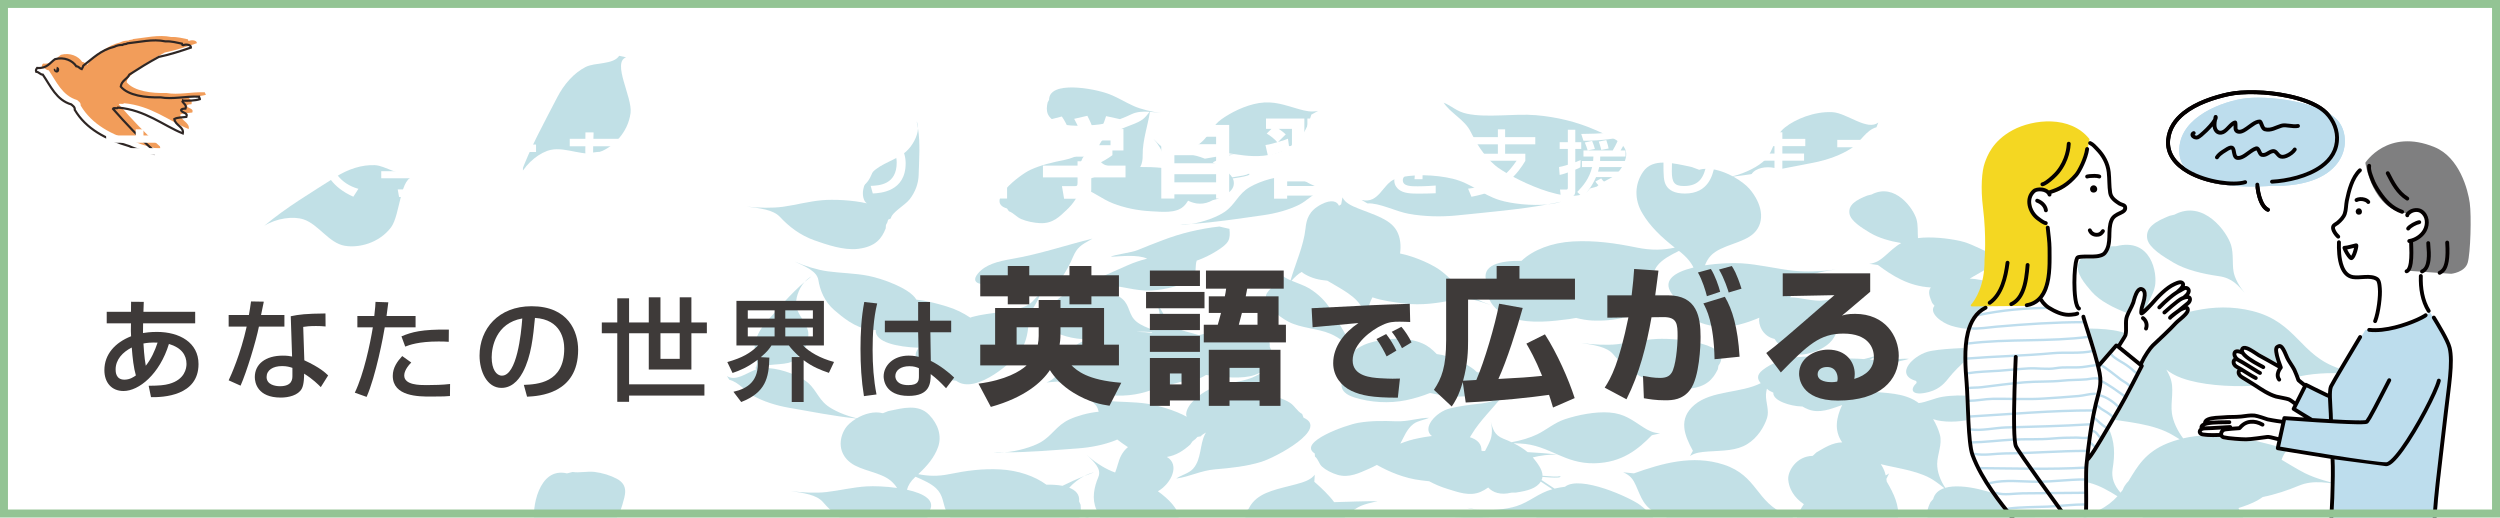 <?xml version="1.0" encoding="UTF-8"?>
<svg xmlns="http://www.w3.org/2000/svg" xmlns:xlink="http://www.w3.org/1999/xlink" viewBox="0 0 314 65">
  <defs>
    <clipPath id="clippath">
      <rect width="314" height="65" style="fill: none;"/>
    </clipPath>
    <filter id="drop-shadow-2" filterUnits="userSpaceOnUse">
      <feOffset dx=".438" dy=".438"/>
      <feGaussianBlur result="blur" stdDeviation=".438"/>
      <feFlood flood-color="#231815" flood-opacity=".4"/>
      <feComposite in2="blur" operator="in"/>
      <feComposite in="SourceGraphic"/>
    </filter>
    <filter id="drop-shadow-3" filterUnits="userSpaceOnUse">
      <feOffset dx=".288" dy=".288"/>
      <feGaussianBlur result="blur-2" stdDeviation=".288"/>
      <feFlood flood-color="#231815" flood-opacity=".4"/>
      <feComposite in2="blur-2" operator="in"/>
      <feComposite in="SourceGraphic"/>
    </filter>
    <clipPath id="clippath-1">
      <rect width="314" height="65" style="fill: none;"/>
    </clipPath>
  </defs>
  <g style="isolation: isolate;">
    <g id="_レイヤー_1" data-name="レイヤー 1">
      <g>
        <g style="mix-blend-mode: multiply;">
          <rect width="314" height="65" style="fill: #fff;"/>
        </g>
        <path d="m313.766,40.937s-71.328-17.909-125.375-6.516c-57.156,12.048-123.507,13.256-188.391-4.524V0h313.766v40.937Z" style="fill: #83c298; opacity: .65;"/>
        <path d="m314,47.704s-67.242-20.009-130.3-15.708c-56.039,3.822-121.273,23.867-183.7,6.087V0h314v47.704Z" style="fill: #93c494; mix-blend-mode: multiply; opacity: .45;"/>
      </g>
      <g style="mix-blend-mode: multiply;">
        <rect width="314" height="65" style="fill: #fff;"/>
      </g>
      <path d="m38.129,27.557c1.892.63,3.176,2.973,5.168,3.311,1.736.299,4.284-.302,5.811-2.304,1.191-1.565,1.135-6.668,3.019-6.314l-.658-.605c-1.221.619-3.029-.84-4.374-.901-1.617-.073-3.367.475-5.012,1.53-2.94,1.885-6.148,3.774-8.899,6.095,1.575-.986,3.669-1.238,4.944-.812Z" style="fill: #77bac8; opacity: .45;"/>
      <path d="m69.2,18.82c1.953-.405,4.239.975,6.132.268,1.651-.613,3.553-2.413,3.868-4.911.244-1.952-2.368-6.336-.56-6.976l-.873-.193c-.745,1.149-3.041.795-4.235,1.417-1.435.749-2.673,2.102-3.565,3.84-1.596,3.106-3.421,6.351-4.634,9.74.867-1.644,2.551-2.913,3.868-3.186Z" style="fill: #77bac8; opacity: .45;"/>
      <g style="clip-path: url(#clippath);">
        <g style="opacity: .45;">
          <path d="m236.747,59.341c.039.125.07.246.099.367.147-.073.29-.154.427-.251l-.341.691c.018.115.033.229.045.342.873,1.477,1.612,3.031,1.4,4.534.352-.007.742.026,1.169.107l.697-.02c.73.071,1.414.168,2.019.322-.419-.724-.207-1.51.207-2.357l.335-.39c.189-.713.703-1.144,1.4-1.377-.347-.289-.742-.574-1.059-.806-1.838-1.347-4.494-1.618-6.92-2.207.231.334.41.683.523,1.043Z" style="fill: none;"/>
          <path d="m144.654,41.824c.023-.026.045-.051.068-.076-.676-.098-1.333-.124-2.042-.043.123-.002.251-.008.372-.008.534-.001,1.069.052,1.602.128Z" style="fill: none;"/>
          <path d="m264.822,53.734c.817,1.729.82,3.341.532,5.106-.203,1.242.216,2.151.984,3.041.093-.117.189-.232.275-.352.132-.385.389-.751.73-1.107,1.095-1.772,2.046-3.599,4.941-4.764.487-.196.981-.354,1.478-.487-.269-.166-.533-.326-.766-.465-2.536-1.54-5.892-1.68-9.021-2.233.35.399.64.82.847,1.26Z" style="fill: none;"/>
          <path d="m149.83,19.137c-.23.044-.496.096-.763.152.794.155,1.567.361,2.266.64,1.248-.229,2.499-.434,3.706-.565.009-.002.018-.003.026-.004-1.718-.259-3.419-.582-5.235-.224Z" style="fill: none;"/>
          <path d="m190.911,55.702c-.239-.01-.516-.023-.798-.032.655.326,1.259.695,1.754,1.115,1.29.071,2.574.163,3.773.315.012.001.021.003.033.003-1.459-.632-2.866-1.322-4.761-1.401Z" style="fill: none;"/>
          <path d="m115.305,16.116c.011-.318-.039-.616-.177-.869.073.282.13.574.177.869Z" style="fill: #77bac8;"/>
          <path d="m109.03,34.637c-1.66-.323-3.442-.333-5.093-.563-1.288-.177-2.893-.667-4.104-1.216,1.371.644,2.765,1.201,2.95,2.3.221,1.328.764,2.726,2.031,3.815,1.016.867,2.505,2.133,4.272,2.4.322.049.621.069.909.074-.134,1.569,2.786,2.133,5.402,2.232-.381.476-.544.992-.218,1.566.334.591,1,1.226,1.76,1.635.703.38,1.737.465,2.39.861l.75.069c2.486,1.91,7.498-2.666,8.205-3.872.711-1.218.859-2.455.936-3.747.072-1.191,1.175-2.12,1.363-3.201-.681.481-.853,1.068-1.772,1.466-1.791.776-4.614.779-6.63,1.333-.11.03-.212.07-.32.102-.855-.57-1.827-1.068-2.942-1.399-1.064-.317-2.471-.727-3.819-.855-.811-1.424-4.314-2.66-6.072-3.002Z" style="fill: #77bac8;"/>
          <path d="m102.322,30.196c1.488.523,3.67,1.282,5.452,1.06,2.227-.277,2.962-1.301,3.469-2.563l.036-.443c.15-.234.233-.452.266-.656l.345-.165c.124-.773,1.77-1.636,2.365-2.401.713-.916,1.099-1.987,1.129-3.056.054-1.921.218-3.997-.081-5.856-.034,1.025-.745,2.271-1.54,2.957-1.171,1.009-3.143,1.464-4.178,2.567-.9.959-1.579,2.492-.979,3.607.055.101.148.198.265.293-1.872-.434-4.253-.506-5.546-.399-1.722.143-3.35.603-5.0.832-1.286.175-3.065.152-4.525-.026,1.667.224,3.297.364,4.181,1.314,1.069,1.149,2.472,2.28,4.34,2.936Z" style="fill: #77bac8;"/>
          <path d="m69.256,68.958c.873,1.055.643,2.209,1.328,3.206.213-.634-.096-1.197.386-1.832.945-1.24,3.389-2.136,4.707-3.254,1.257-1.068,2.124-2.336,2.49-3.676.301-1.111.873-2.428-.695-3.27-.754-.407-1.827-.745-2.808-.861-.906-.106-1.87.147-2.748.01l-.703.177c-3.654-.869-4.415,4.684-4.08,5.953.335,1.282,1.178,2.402,2.123,3.548Z" style="fill: #77bac8;"/>
          <path d="m124.983,35.489l.455.102c.831,2.428,6.511,1.049,7.754-.522.683-.864,1.164-1.845,1.562-2.765.529-1.22.935-1.489,2.461-2.333-3.197.779-6.639,1.953-10.05,2.537-1.855.319-3.402.712-4.344,1.857-1.05,1.275.499,1.581,2.162,1.123Z" style="fill: #77bac8;"/>
          <path d="m133.099,46.429c-.339.674-.686,1.226-1.654,1.61l1.368-.118c3.439,1.295,7.254,2.476,11.198,1.272.729-.222,1.324-.504,1.841-.821.837.059,1.727-.214,2.604-.444l.525-.245c.885.19,1.803-.132,2.501-.594.143.023.285.05.428.067,1.67.203,4.115.495,5.7-.067,1.982-.704,2.183-1.821,2.046-3.121l-.182-.429c.322-2.951-6.335-2.154-8.88-1.44-1.057-.35-2.295-.519-3.152-1.105-1.085-.745-1.36-1.866-2.064-2.732.356,1.235.613,2.115-.417,3.215-.821-.293-1.631-.603-2.202-1.065-1.057-.853-.805-2.029-1.799-2.873-1.158-.981-3.356-1.296-5.17-1.121-.389.038-.85.138-1.298.285,1.317-.527,3.158-.853,4.421-.85,1.974.006,3.716.752,5.726.633,1.751-.104,4.103-.656,5.167-1.622.53-.483.262-1.459.498-2.128.911-.32,1.742-.733,2.511-1.216,1.547-.972,1.745-1.4,1.601-2.775l-1.268-.294c-2.466.274-4.866.854-7.106,1.715-1.143.439-2.147.817-3.169,1.248-.775.328-2.966.561-3.368.839,1.268-.053,3.333-.325,4.582.23-.854.216-1.682.492-2.442.831-2.446,1.089-5.143,2.214-7.319,3.446-1.013.362-1.913.962-1.729,1.642l-.464.293c-.813.844-1.823,1.694-.352,2.622,1.232.78,2.972,1.286,4.762,1.295.044,0,.084-.004.128-.004-.177.063-.354.124-.517.194-2.03.871-2.335,2.189-3.055,3.627Zm11.623-4.681c-.023.025-.045.05-.068.076-.533-.076-1.067-.128-1.602-.128-.121.001-.249.006-.372.008.709-.08,1.367-.054,2.042.043Z" style="fill: #77bac8;"/>
          <path d="m126.473,26.178l.243.352c.621.235.944.723,1.557.986.66.285,1.57.475,2.36.512,1.638.08,2.478-.873,3.288-1.615.955-.872,1.568-1.877,1.81-2.908,1.454.464,2.668,1.496,4.052,2.036,1.43.559,3.084.907,4.791.995,1.417.073,3.107.267,4.052-.588.237-.214.442-.472.597-.74.913.452,1.979.568,3.093-.065l.514-.138c1.359-.584,2.371-1.212,2.097-2.353-.019-.081-.06-.16-.098-.24,1.199-.174,1.958-.331,2.077-.482.031-.038.031-.078.002-.115l-.2.049c-.067.108-.899.259-1.946.411-.443-.73-1.577-1.39-2.444-1.875.722-.431,1.752-.849,2.721-1.036-1.207.131-2.458.336-3.706.565-.699-.279-1.471-.486-2.266-.64.267-.056.534-.108.763-.152,1.816-.359,3.517-.035,5.235.224-.009.001-.018.002-.026.004.01-.002.02-.003.03-.004,1.583.238,3.182.422,4.896-.036,3.227-.86,4.14-2.937,4.744-4.933l.836-.458c-.876.166-1.581.004-2.395-.225-1.739-.489-3.14-1.073-5.039-.763-1.728.282-3.503,1.181-4.702,2.036-1.009.719-1.421,1.769-2.203,2.584-.594.616-1.49,1.209-2.452,1.664-.404-.071-.81-.13-1.214-.179-1.355-.163-1.965-.894-2.674-1.626.602.648,1.102,1.482,1.24,2.139.099.471.115.96.156,1.447-.086.029-.172.055-.256.084-.928-.1-1.927-.131-2.792-.121.262-.471.315-.984.308-1.54-.021-1.772.643-3.677.913-5.389.449.035.91.092,1.38.147-1.169-.149-2.5-.474-3.367-.853-1.113-.487-2.101-1.142-3.306-1.579-1.84-.667-7.36-1.658-7.375.769l-.183.335c-.228,1.032-.173,1.93,1.344,2.565,1.214.509,3.19.366,4.542.266,1.698-.126,3.276-.692,4.614-1.336.71-.342,1.489-.376,2.307-.317-.65.864-.919,1.125-2.247,1.631-1.03.391-2.117.836-3.021,1.356-1.639.945-2.096,4.021,1.027,3.908l.221.202c-.011.05-.018.099-.023.147-1.201.283-2.29.691-3.386,1.141-.371.151-.76.254-1.154.337-.007-.961-.307-2.023.143-2.865.287-.534.962-.745,1.402-1.181-1.27.323-2.164,1.063-3.594,1.352-1.548.314-3.02.652-4.345,1.262-1.312.604-5.792,4.037-2.941,4.846Z" style="fill: #77bac8;"/>
          <path d="m156.995,23.486c-1.499.858-1.817,2.177-3.147,3.103-.895.626-2.663,1.31-4.233,1.535,2.923-.178,6.084-.684,9.026-1.091,1.645-.229,3.221-.676,4.499-1.3,1.066-.52,2.075-1.714,3.246-1.942l.347-.462c-1.409.825-2.922-1.037-4.357-1.161-1.838-.156-4.074.568-5.38,1.317Z" style="fill: #77bac8;"/>
          <path d="m272.971,32.973c1.559.924,3.686,1.424,5.734,1.716,1.693.239,2.407,1.18,3.254,2.116-.718-.827-1.298-1.893-1.429-2.723-.171-1.067.015-2.193-.303-3.278-.481-1.652-3.451-5.799-7.109-3.847l-.652.16c-1.734.694-3.039,1.455-2.767,2.887.218,1.146,2.028,2.229,3.272,2.969Z" style="fill: #77bac8;"/>
          <path d="m268.187,42.385c-2.315-1.271-4.918-1.074-7.887-1.158-1.388-.038-2.551-.125-3.598-.743l.67,1.011c-1.16,2.659-2.061,5.51.072,7.936-1.155.091-2.069.616-2.941,1.212-2.108-.38-4.453-.617-6.636-.872-1.325-.155-2.707-.133-3.951.076-.9.151-2.013.68-2.928.781-.075-.055-.143-.114-.222-.167-1.695-1.123-3.792-1.089-6.143-1.298-.029-.003-.057-.006-.086-.008.147-.117.302-.23.437-.353,1.005-.916,1.46-2.321,2.7-3.091.637-.393,1.388-.386,2.091-.648-1.361-.079-2.686.323-4.165.169-.254-.026-.508-.048-.763-.072.421-.193.831-.387,1.19-.6-.691.215-1.307.405-1.915.54-1.089-.08-2.174-.108-3.287.003-.041.004-.09.01-.137.017-1.606-.268-3.125-.412-4.818-.277-1.774.141-3.407.774-4.489,1.641-.781.624-.661,1.152-.233,1.643-2.501,1.271-6.153.899-8.309,2.709-2.112,1.772-1.263,3.862-.213,5.78l-.362.662c.629-.422,1.364-.507,2.252-.568,1.89-.131,3.563-.072,4.963-.945,1.271-.793,2.096-2.136,2.458-3.26.308-.942-.168-1.981-.132-2.937.01-.24.052-.488.117-.74.099.078.194.156.293.234l.515.256c-.087,1.028,2.189,1.703,3.535,1.732.036.001.069-.002.102-.002.245.142.502.273.763.374,1.402.543,2.829-.065,4.082-.492.057-.019.104-.043.161-.064-.733,1.574-1.041,3.187.003,4.694-1.238.024-2.231.683-3.239,1.267l-.458.43c-2.024.026-3.143,1.889-3.077,2.958.065,1.095.72,2.291,1.962,3.104-.407.593-.721,1.221-.933,1.821-.452-.164-.898-.345-1.265-.495-3.852-1.563-3.578-4.901-7.896-6.298-3.9-1.261-7.758-.136-11.245,1.107l-1.361-.138c.954.398,1.283.956,1.594,1.634.67,1.45.924,2.77,2.922,3.672,1.815.819,4.6,1.169,6.858,1.207,1.89.032,3.801-.567,5.659-.749,1.474-.146,3.181-.066,4.695.177-.042.131-.09.264-.122.391-.329,1.185.323,2.474.338,3.666.013.994-.398,2.115-1.05,3.062-.006-.147-.015-.283-.012-.391.008-1.222-.655-2.327-1.675-3.363-1.155-1.171-1.768-1.386-3.915-1.597l-.727.72c-.116,1.59.251,3.205,1.083,4.78.427.804.786,1.509,1.229,2.236.336.553.215,1.961.556,2.272.198-.804.225-2.162,1.377-2.809.523-.293,1.393-.282,1.806-.701.249-.25.285-.662.278-1.029.377-.333.852-.669,1.217-.936,1.839-1.347,4.495-1.618,6.92-2.207-.23.334-.409.684-.523,1.044-.445,1.415-.257,2.7.179,4.091.5,1.592-.398,2.562-1.654,3.928,1.409-.828,2.483-2.07,4.259-2.652.792-.261,1.642-.327,2.5-.36.016.339,0,.677-.044.995.06-.341.111-.678.194-1.001,1.139-.04,2.285-.036,3.322-.358,1.831-.565,2.91-1.819,3.26-3.071,1.256.694,2.578,1.266,4.211,1.676,2.076.521,4.463.453,6.469-.085,2.393-.637,1.846-1.923,1.528-3.143l-.32-.478c1.064-1.093-.79-2.7-2.237-3.249-.075-.027-.153-.048-.228-.075.389-.111.772-.228,1.143-.352,1.222-.412,2.425-.228,3.673.047.048.102.092.205.162.309-.045-.101-.075-.198-.114-.298.298.067.605.137.912.207-.308-.073-.619-.16-.93-.252-.066-.17-.14-.341-.194-.508.008.156.062.322.137.491-1.085-.331-2.151-.767-2.877-1.208-1.22-.743-2.231-1.675-3.577-2.369-1.54-.791-5.56-2.068-7.818-1.411-.631-.935-1.028-2.033-1.017-3.01.013-1.192.668-2.482.339-3.666-.171-.623-.458-1.3-.852-1.952,1.28.458,3.244.363,4.561.071,1.522-.34,2.399-1.251,3.828-1.674.813-.239,2.097-.386,3.239-.343-.264.183-.523.371-.784.553l-.49.568c-2.512.184-3.562,2.585-3.281,3.912.38,1.805,2.085,3.763,4.908,4.435,2.429.58,5.097-.177,7.57.455,1.393.357,2.515,1.031,3.604,1.712-.593.65-1.319,1.25-2.333,1.752-.736.363-1.729.874-2.596,1.15,2.066-.603,4.719-.956,6.992-.869,1.256.815,3.132,1.414,4.537,1.858,2.39.755,5.216.869,7.839.75,2.157-.096,3.541.861,5.079,1.788-1.323-.826-2.614-1.966-3.239-2.928-.422-.648-.736-1.338-1.08-2.023.873-.266,1.685-.576,2.357-.944.257-.142.484-.29.691-.441,1.623-.326,3.164-.851,4.561-1.432,1.815-.758,3.763-.345,5.826-.014-1.791-.31-3.807-.905-5.096-1.553-1.012-.51-1.939-1.113-2.92-1.68.251-.721.608-1.328,1.576-1.821l-1.669.273c-3.942-1.111-8.209-2.086-12.274-1.141-.743-1.001-1.269-2.124-1.412-3.158-.2-1.484.371-3.138-.254-4.588-.122-.287-.275-.586-.442-.885.493.401,1.103.758,1.91,1.053,2.408.883,5.941,1.112,8.755.991,2.36-.101,4.63-.988,6.902-1.354,2.21-.355,4.918-.323,7.124.025-.93-.169-2.058-.553-2.886-.823-5.082-1.657-5.354-5.833-10.989-7.25-5.053-1.271-9.624.39-13.718,2.185-.101-.73-.062-1.495.143-2.092.36-1.049,1.086-2.083,1.319-3.175.349-1.667-.449-6.194-4.878-5.06l-.699.021c-1.989.32-3.601.784-4.041,2.2-.353,1.131.841,2.518,1.657,3.465,1.028,1.19,2.805,2.083,4.612,2.763,1.137.427,1.532,1.129,1.809,1.906l-1.71-.07c.864.291,1.372.698,1.773,1.189-.23.074-.461.137-.685.175-.102-.063-.2-.133-.308-.191Zm-22.198,24.762c-.469.353-.876.747-1.322,1.117.095-.42.098-.832-.075-1.203-.033-.07-.081-.127-.12-.193.47.127.987.216,1.517.279Zm-2.845-6.642c.318.232.712.516,1.059.806-.696.233-1.211.664-1.4,1.377l-.335.39c-.413.847-.625,1.633-.207,2.357-.604-.154-1.289-.251-2.019-.322l-.697.02c-.427-.081-.816-.114-1.169-.107.212-1.503-.526-3.057-1.4-4.534-.013-.113-.028-.227-.045-.342l.341-.691c-.137.097-.281.178-.427.251-.03-.122-.06-.243-.099-.367-.113-.36-.292-.71-.523-1.043,2.426.589,5.082.86,6.92,2.207Zm29.851-5.799c.233.14.497.299.766.465-.497.133-.99.29-1.478.487-2.894,1.164-3.846,2.992-4.941,4.764-.341.356-.598.722-.73,1.107-.086.12-.182.235-.275.352-.768-.89-1.187-1.799-.984-3.041.288-1.764.285-3.377-.532-5.106-.207-.44-.497-.861-.847-1.26,3.128.553,6.485.693,9.021,2.233Z" style="fill: #77bac8;"/>
          <path d="m184.663,16.458c.777,1.538,1.612,2.997,3.115,4.309,1.491,1.301,9.949,5.737,11.929,2.905l.869-.244c.576-.616,1.771-.94,2.421-1.548.696-.656,1.16-1.562,1.25-2.345.191-1.624-2.157-2.456-3.98-3.257-2.202-.967-4.74-1.588-7.343-1.811-2.721-.234-6.12.365-8.688-.185-1.316-.283-1.835-.953-2.91-1.386.798,1.26,2.622,2.142,3.338,3.56Z" style="fill: #77bac8;"/>
          <path d="m194.389,25.672c.625-.062,1.2-.171,1.66-.337-.536.123-1.091.233-1.66.337Z" style="fill: #77bac8;"/>
          <path d="m206.369,21.581c-1.029,1.503-1.144,3.406-.107,5.177.966,1.649,2.369,2.993,4.09,4.345-1.435.304-2.878.378-4.815-.019-2.738-.56-5.247-.904-7.979-.758-2.69.145-5.022,1.083-6.436,2.416-.006.006-.012.012-.018.018-2.782-.042-5.126.559-4.388,2.683l-.092.548c.237,1.661.83,3.09,3.469,3.991,2.115.721,5.013.352,6.993.094.295-.038.583-.088.865-.145.708.179,1.405.293,1.977.323,2.83.144,5.96-.52,7.151-2.169.251-.346.375-.719.438-1.104.412.027.834.062,1.256.092-.403-.034-.82-.081-1.248-.14.182-1.183-.189-2.487.634-3.561.601-.777,1.645-1.333,2.718-1.859.935.721,1.488,1.394,1.827,2.086-2.467.597-4.202,1.732-2.419,3.673l.212.565c1.093,1.598,2.376,2.885,5.189,3.175,1.846.191,3.764-.471,5.281-1.106-.156.854.41,2.341,1.918,2.661l.283.407c.976.874,1.905,1.865,3.749,1.475,1.548-.328,2.858-1.076,3.45-2.095.601-1.035.683-2.068.588-3.222-.11-1.32.766-1.937,1.994-2.806-1.252.426-2.316,1.229-3.812,1.406-1.424.17-2.894-.377-4.306-.386.487-.547.889-1.132,1.228-1.719.704-1.234,2.617-1.464,4.548-1.796-1.7.269-3.838.348-5.458.158-2.092-.241-4.244-.782-6.39-.916-1.144-.072-2.923-.012-4.613.246.166-.436.389-.852.743-1.219,1.293-1.354,4.096-1.531,5.413-2.822,1.523-1.501.933-3.79-.532-5.518-.426-.505-1.186-1.094-2.078-1.581,3.308-.375,6.737-1.108,9.969-1.724,1.894-.362,3.616-1.004,4.902-1.853,1.072-.71,1.802-2.277,3.121-2.619l.23-.603c-1.36,1.114-3.967-1.197-5.754-1.292-2.29-.123-4.691.9-5.963,1.911-1.456,1.162-1.295,2.858-2.52,4.098-.76.77-2.392,1.634-4.054,2.045-1.334-.715-2.946-1.193-4.202-.814l-.934-.351c-2.381-.497-4.891-1.187-6.117.605Z" style="fill: #77bac8;"/>
          <path d="m176.92,26.851c1.935.351,4.095.413,6.169.196,3.725-.388,7.772-.725,11.3-1.375-1.992.201-4.548-.076-6.05-.541-2.219-.689-3.541-2.127-5.907-2.688-2.061-.487-5.18-.674-7.202.044-1.58.564-1.99,3.168-4.224,2.623l.736.435c1.526-.077,3.566,1.014,5.179,1.306Z" style="fill: #77bac8;"/>
          <path d="m149.615,28.123c-.475.029-.945.052-1.405.06.424.039.905.011,1.405-.06Z" style="fill: #77bac8;"/>
          <path d="m215.761,46.375l.072-.441c2.019-2.751-5.058-3.497-7.696-3.363-1.728.088-3.394.494-5.06.668-1.292.134-3.063.054-4.504-.171,1.644.276,3.254.47,4.058,1.446.976,1.183,2.286,2.356,4.098,3.072,1.444.57,3.565,1.401,5.359,1.237,2.249-.206,3.065-1.204,3.673-2.448Z" style="fill: #77bac8;"/>
          <path d="m241.772,49.348c1.564-.287,2.297-.996,2.982-1.868,1.262-1.606,3.26-3.135,4.732-4.602-1.287.626-1.681.785-3.272.855-1.199.052-2.488.134-3.661.338-2.138.37-4.74,2.979-1.879,3.779l.057.243c-.831.756-.699,1.576,1.041,1.255Z" style="fill: #77bac8;"/>
          <path d="m234.884,29.243c1.071.647,2.485,1.04,3.909,1.29-.811.444-1.385,1.05-2.105,1.667-.533.455-1.017.815-1.908.947l1.082.136c1.807,1.345,3.865,2.669,6.651,2.82-.448.561-.101,1.257.158,1.932l.3.367c-.748.914.882,2.126,2.091,2.508,1.642.519,3.885.645,5.461-.066,1.355-.611,1.675-1.78,3.091-2.387,1.325-.569,3.11-.571,4.563-.883-1.988.037-3.406.067-4.973-.768-1.37-.729-2.718-1.306-4.453-1.651-.443-.087-.898-.14-1.354-.165,1.357-.735,2.524-1.63,4.214-2.062.245-.05.499-.102.768-.158.036-.005.073-.015.111-.02.58-.082,1.38-.202,2.001-.209-.272-.003-.556-.023-.84-.042.188-.041.37-.08.564-.123,1.131-.245,2.106-.456,2.429-.494l-.039-.14c-.341.039-1.274.244-2.459.499-.295.065-.637.139-.996.216-1.082-.11-2.18-.327-3.078-.643-1.31-.464-2.485-1.249-3.921-1.559-1.573-.338-3.595-.551-5.252-.351-.065-.777.033-1.582-.186-2.363-.368-1.325-2.7-4.654-5.646-3.109l-.523.125c-1.394.549-2.444,1.152-2.244,2.299.158.917,1.597,1.792,2.584,2.388Z" style="fill: #77bac8;"/>
          <path d="m126.191,56.812c-.47-.003-.933-.012-1.387-.033.41.065.886.069,1.387.033Z" style="fill: #77bac8;"/>
          <path d="m136.181,59.79c.408-.166.819-.324,1.229-.467-.413.09-.83.254-1.229.467Z" style="fill: #77bac8;"/>
          <path d="m185.638,64.041c-.46-.081-.912-.167-1.349-.264.377.133.842.217,1.349.264Z" style="fill: #77bac8;"/>
          <path d="m160.388,45.017c.19-.294.313-.585.326-.853-.091.281-.203.566-.326.853Z" style="fill: #77bac8;"/>
          <path d="m101.061,35.413c.285-.244.574-.481.871-.705-.331.175-.62.421-.871.705Z" style="fill: #77bac8;"/>
          <path d="m79.129,100.581c-1.049-.841-2.316-1.252-3.724-1.525.122-.693.424-1.375.811-1.846.912-1.112,2.751-1.754,3.506-2.945.659-1.036.962-2.618.097-3.663-.678-.813-3.947-1.076-3.214-2.199l-.562.365c.066.777-1.352,1.789-1.753,2.603-.485.977-.607,2.071-.376,3.131.315,1.458.592,3.01,1.04,4.471-1.018-.175-2.103-.296-3.23-.466-1.354-.203-2.47-.425-3.316-1.156l.359,1.073m78.846,3.656c-.045-.032-.098-.068-.147-.101.006-.004.011-.008.015-.012l1.354-.17c-1.114-.165-1.722-.615-2.384-1.183-.902-.772-1.621-1.529-2.632-2.085,1.779-.314,3.546-.804,4.885-1.613.392-.236.838-.511,1.273-.807,1.578-.364,2.258-1.241,2.776-2.301l.07-.442c.6-.817.393-1.456-.257-1.949.241.028.484.053.728.073,1.76.141,3.857.444,5.111-.59.233-.191.437-.417.621-.653.041-.01.084-.017.123-.028.396-.106.832-.279,1.25-.497-.147.14-.29.285-.431.436-1.811,1.928-4.523,3.715-6.569,5.458,1.692-.705,2.209-.879,4.201-.872,1.503.005,3.12-.022,4.614-.206,2.718-.335,6.347-3.433,2.893-4.6l-.033-.306c1.144-.893,1.101-1.922-1.115-1.626-.886.118-1.573.355-2.157.669.419-.48.588-1.003.251-1.483l.073-.078c1.181-.27,2.527-.761,3.511-.652l.638-.311c-1.845.329-1.863-1.766-3.056-2.289-.546-.24-1.219-.391-1.935-.476-.855-.29-1.795-.496-2.766-.596,1.135-.723,1.575-1.671,2.125-2.7,1.995,1.355,4.348,2.415,7.456,2.353-.451.374-.899.745-1.252,1.13.759-.447,1.428-.837,2.131-1.147,1.349.918,2.869,1.486,5.136,1.158,1.108-.161,2.135-.634,3.044-1.202,1.439.568,3.484,1.348,5.235,1.188,2.248-.206,3.066-1.203,3.671-2.447l.072-.442c1.127-1.534-.578-2.444-2.761-2.927.511-.995-.199-1.604-1.204-2.115.39-1.222,2.035-1.877,3.662-2.624-1.524.675-3.535,1.274-5.144,1.486-.252.033-.507.062-.763.089-.6-.81-2.425-1.13-3.923-1.111.838-.752,1.185-1.714,1.142-2.644,1.602.169,3.571.099,4.863-.455.768-.33,1.071-1.302,1.669-1.873,1.03-.091,2.04-.288,3.03-.563,1.993-.554,2.419-.909,3.062-2.225l-1.019-.564c-2.457-.305-5.024-.312-7.601-.018-1.314.15-2.466.273-3.664.443-.908.13-3.083-.151-3.616.017,1.212.24,3.293.457,4.147,1.258-.92.006-1.847.076-2.748.219-.833.133-1.686.264-2.544.398l-.567-.313c-1.213-.397-2.44-.87-3.647-.687.1-.411.109-.814.053-1.209.289-.234.573-.469.842-.701,1.182-1.018,1.713-1.177,3.614-1.617-1.736-.001-3.587.078-5.45.127-.661-.896-1.563-1.75-2.494-2.564l.058-.877c-.514.649-1.345.921-2.37,1.196-2.189.589-4.226.901-5.404,2.267-.231.266-.413.562-.571.87-.521.366-.584.675-.352.905-.256.9-.289,1.857-.174,2.69.064.454.272.9.53,1.341-1.146-.11-2.299-.242-3.348-.214-.078.001-.155.007-.234.01-.082-.255-.198-.491-.339-.684-.668-.911-1.852-1.772-3.307-2.253-.474-.263-.984-.504-1.515-.695.034-1.102-1.32-2.437-2.619-3.36,1.706-.982,2.794-3.338,1.131-4.31,1.222-.211,2.102-.813,2.935-1.56l.284-.404c.273-.185.473-.37.619-.553l.416-.075c.139-.174.369-.331.653-.478-.039.07-.083.138-.119.208-.682,1.328-.428,3.114-1.478,4.319-.539.618-1.442.78-2.133,1.254,1.675-.217,3.03-1,4.889-1.157,2.016-.166,3.944-.375,5.786-.938,1.827-.558,8.536-4.148,5.312-5.547l-.177-.468c-.679-.376-.909-1.021-1.568-1.433-.712-.443-1.767-.804-2.725-.963-.553-.091-1.058-.072-1.525.015.983-1.515,2.013-3.088,2.656-4.595-.61.949-1.977,1.949-3.106,2.407-1.663.676-3.761.651-5.349,1.444-1.383.691-2.883,1.967-2.951,3.144-.006.107.026.219.082.334-1.503-.833-3.686-1.442-4.953-1.637-1.688-.259-3.467-.2-5.137-.363-1.3-.129-2.945-.555-4.207-1.054,1.43.588,2.871,1.091,3.158,2.178.022.08.048.16.072.241-1.35.131-2.727.53-3.686.973-1.631.755-2.162,2.045-3.637,2.879-1,.566-2.88,1.13-4.484,1.247,2.941.018,6.175-.277,9.179-.49,1.671-.118,3.313-.461,4.684-.996.09-.035.18-.08.271-.123.388.293.842.632,1.343.958-.735.612-1.044,1.354-1.273,2.19-.09.331-.206.664-.332.998-.14-.054-.288-.104-.424-.161-1.102-.46-2.323-1.282-3.145-2.07.918.913,1.904,1.75,1.455,2.817-.542,1.29-.825,2.719-.256,4.024.018.04.039.085.057.127-.143.289-.281.574-.405.857.213-.189.396-.346.571-.49.161.345.353.714.586,1.075-.854-.273-1.69-.571-2.537-.767,1.987.951,3.406,1.626,3.913,3.215.445,1.392,1.051,2.624,2.322,3.819.324.305.703.583,1.12.835-2.596.051-5.21.453-7.726-.338-.06-.019-.13-.041-.194-.061.002-.004.005-.008.008-.013l1.167-.468c-1.132.1-1.955-.182-2.893-.562-1.279-.513-2.378-1.058-3.634-1.345,1.483-.697,2.856-1.558,3.648-2.619.233-.31.494-.668.733-1.044,1.268-.699,1.408-1.672,1.292-2.78l-.185-.429c.095-.863-.421-1.397-1.245-1.715.501-.545,1.166-1.085,1.887-1.468-.914.369-1.824.787-2.726,1.227-.611-.114-1.312-.153-2.034-.144-.008-.005-.014-.012-.022-.017-1.424-1.043-3.516-1.778-5.747-1.895-2.264-.117-4.25.15-6.376.586-1.507.31-2.702.251-3.937.011,1.139-1.057,2.021-2.107,2.484-3.396.498-1.385.026-2.874-1.115-4.051-1.357-1.404-3.273-.865-5.125-.479l-.693.273c-1.1-.295-2.32.074-3.269.63-1.444-.322-2.954-.995-3.732-1.599-1.248-.972-1.451-2.299-2.874-3.209-1.24-.792-3.408-1.594-5.257-1.499-.132.006-.266.031-.402.063.653-.686,3.161-.359,4.115-.873,1.417-.762,2.065-2.301,2.067-3.418,0-1.283-1.328-2.314-1.521-3.564-.129-.843.256-2.132,1.043-3.023-1.748,1.498-3.276,3.325-4.771,4.987-.834.928-1.367,1.972-1.493,2.993-.106.849.61,2.127.093,2.832l.112.172c-1.249.444-2.588,1.56-3.695.838l.307.472c1.149.268,2.056,1.495,3.073,2.05,1.22.667,2.759,1.171,4.379,1.455,2.767.485,5.718,1.062,8.499,1.357-.632.381-1.138.842-1.387,1.236-.856,1.351-.883,3.141.661,4.317,1.333,1.012,3.658,1.153,4.989,2.214.36.287.626.612.849.954-1.435-.204-2.902-.252-3.823-.197-1.729.102-3.381.523-5.046.712-1.285.146-3.044.083-4.485-.127,1.641.26,3.246.443,4.067,1.407,1.002,1.174,2.339,2.336,4.168,3.036,1.458.556,3.594,1.367,5.388,1.188,2.24-.226,3.036-1.231,3.615-2.48l.061-.442c1.072-1.514-.565-2.403-2.698-2.873.14-.542.45-1.07,1.071-1.633.981.414,1.944.848,2.59,1.457.889.84.844,1.861,1.228,2.786-.336.045-.667.081-.988.107.338-.023.673-.049,1.005-.07.129.302.303.594.576.865,1.246,1.235,3.765,1.761,5.984,1.706-.249.666-.47,1.38-1.054,1.739l.009.186c-1.418.13-3.298.867-3.923-.06l.02.511c.773.429,1.008,1.446,1.438,2.207-.211.101-.417.202-.61.305-1.455.769-2.272,2.02-3.474,2.934-.821.622-1.94,1.191-3.119,1.627-.48.012-.936.023-1.331.032-1.117.028-2.058.049-2.665.079l-.17-.33c1.19-1.706-3.434-2.584-6.655-2.856,2.054-.273,2.826-1.242,3.381-2.444l.062-.442c1.959-2.768-5.135-3.45-7.769-3.293-1.728.103-3.382.525-5.045.713-1.289.147-3.053.084-4.497-.128,1.644.261,3.255.442,4.078,1.407,1,1.174,2.338,2.336,4.167,3.036.947.362,2.18.827,3.421,1.062-.096.002-.185.005-.261.011-2.034.138-3.845.606-5.697,1.139-1.71.491-3.513.279-5.117.656.92.16,1.767.032,2.665.295-.681.063-1.371.361-2.026.788-1.04-.943-3.016-1.705-4.509-1.708-1.522-.003-3.119.164-4.591.347-1.899.236-2.493.137-4.236-.319.683-.491,1.449-.874,2.559-.933,2.093-.114,4.303-.428,6.045-1.213,1.387-.625,3.411-1.546,3.868-2.662.315-.773.1-1.379-.413-1.911.016.002.032.004.047.006-.016-.002-.032-.004-.048-.008-.415-.429-1.017-.811-1.718-1.184l-.613-.214c-3.211-2.246-7.032,1.611-7.86,3.207-.542,1.047-.595,2.179-.987,3.224-.308.812-1.112,1.82-1.999,2.579.363-.299.714-.596,1.084-.866,2.505,1.445,5.633,2.862,7.946,4.516.602.432,1.2.812,1.876,1.101-.032.069-.059.135-.076.19-.156.477-.23.95-.249,1.422-1.402.064-2.83.299-4.141.696-2.72.824-5.707,1.653-8.189,2.651,1.458-.433,3.515-.581,4.829-.435,1.944.215,3.466,1.133,5.481,1.228.61.03,1.306.009,2.01-.061-.178.532-.369,1.053-.332,1.588.556-.543.585-1.139,1.393-1.621.118-.07.254-.129.383-.192.719-.157,1.377-.379,1.893-.674,1.341-.364,2.82-.646,3.955-1.1,1.776-.71,3.301-1.697,4.4-2.865.431-.459.943-.948,1.257-1.458,1.125.407,2.344.716,3.62.905,1.73.257,3.765.696,5.181-.25.682-.455,1.278-1.114,1.516-1.73.216-.553-.098-1.158.128-1.694.61-.029,1.564-.052,2.625-.076.263-.006.52-.013.773-.019-.325.106-.651.206-.974.289.732-.171,1.746-.257,2.482-.326.043-.004.084-.003.127-.007.366-.011.716-.022,1.048-.036,2.264.029,4.253.737,6.348,1.206-.517.159-1.009.351-1.464.579-1.783.896-2.945,1.953-4.031,3.194-1.24,1.42-2.914,1.789-5.265,2.313,1.921-.052,4.003-.557,5.951-.271,1.348.198,2.328.799,3.396,1.289-.704-.199-1.4-.441-2.003-.699,1.387.618,2.787,1.154,3.009,2.242.077.38.188.767.328,1.149-.004.005-.005.012-.009.017-.436.649-1.308.871-1.919,1.389.798-.161,1.498-.451,2.218-.737.352.707.848,1.383,1.559,1.964,1.046.851,2.581,2.095,4.358,2.335,2.218.3,3.528-.456,4.774-1.491.342.179.675.359.995.545.614.357,1.22.67,1.872.908.807,1.173,2.676,2.028,4.545,2.389-.022.06-.04.119-.055.174-.27.976-.138,1.984-.22,2.955-2.071-.251-4.603.017-6.575.44-1.792.386-3.262,1.368-4.901,1.948-1.117.393-2.485.669-3.83.808-.456-.098-.888-.192-1.261-.273-1.057-.229-1.948-.422-2.531-.533l.027-.347c1.149-.733.486-1.635-.817-2.461.515-.222,1.018-.467,1.505-.75,1.65-.959,2.598-2.356,2.716-3.735.138-1.611-1.837-1.886-3.675-2.227-1.453-.874-3.615-1.539-4.876-1.763-1.671-.298-3.452-.281-5.112-.484-1.285-.156-2.894-.617-4.123-1.142,1.385.617,2.787,1.153,3.01,2.242.229,1.121.696,2.288,1.629,3.27-.28.472-.425.97-.354,1.48.024.166.074.326.142.482-.943-.021-1.892.002-2.858.038-1.874.069-3.437-.539-5.146-.554.822.384,1.757.437,2.467.979,1.388,1.058,1.663,2.842,2.724,4.065.328.378.716.733,1.132,1.077.046.188.078.377.074.568m55.478,2.039c.107-.321.148-.631.121-.893-.158-1.454-1.363-3.071-3.562-3.702-1.085-.31-2.267-.275-3.443-.296-.974-.4-2.039-.71-3.238-.889-.042.082-.071.179-.093.283-1.378-.617-2.384-1.598-3.613-2.278,1.319,1.341,2.262,2.293,1.837,3.893-.37,1.401-.499,2.689.013,4.094m43.162-1.478c.859.219,1.744.356,2.562.281,2.246-.206,3.063-1.203,3.673-2.447l.072-.442c1.209-1.647-.844-2.574-3.251-3.026,1.773-.839,4.01-1.455,5.443-2.517,1.259-.932,2.498-2.134,3.27-3.362.646.128,1.312.294,2.048.481-.562-.286-1.209-.535-1.857-.789.257-.464.446-.928.529-1.381.359-1.932-1.357-3.191-2.91-4.799-.73-.751-1.265-1.411-1.05-2.31l-.94.92c-1.351.288-2.712.604-4.004.985-.955-.156-1.956-.202-2.886-.138-.67.046-1.507.231-2.258.516.308-1.783.243-3.743.257-5.568.009-1.069-.338-2.146-1.017-3.072-.326-.445-.993-.928-1.523-1.406.71-.363,1.213-.589,1.802-.734.051.109.12.224.218.353.526.68,1.277,1.101,2.173,1.404.558.74,1.192,1.461,1.627,2.225-.316.193-.66.376-1.055.536-.627.255-1.478.614-2.201.792,1.106-.246,2.394-.395,3.651-.425.114.372.165.757.12,1.164-.057.471-.114,1.119-.321,1.595.453-.911,1.281-1.879,2.289-2.645.906.686,2.285,1.238,3.328,1.647,1.816.715,4.053.941,6.153.971,1.732.026,2.721.857,3.841,1.671-.958-.721-1.854-1.694-2.237-2.491-.261-.537-.428-1.1-.625-1.663.727-.171,1.411-.379,1.989-.639,1.998-.902,2.255-2.223,2.918-3.672.314-.678.643-1.235,1.597-1.635l-1.364.139c-2.53-.902-5.257-1.738-8.054-1.647-.029-.484-.2-.912-.487-1.305.015-.252.031-.522.027-.805.212.017.422.035.625.069,1.074.177,1.546.694,2.444,1-.751-.976-2.279-1.615-2.979-2.721-.757-1.2-1.553-2.334-2.871-3.328-1.214-.918-7.504-3.791-9.428-2.288-.468.059-.909.138-1.309.232-.373-.252-.841-.558-1.361-.899-.09-.057-.182-.119-.276-.181.022-.05.052-.093.071-.146.026-.08.036-.164.044-.247,1.209.109,2.013.139,2.211.025.051-.029.072-.067.066-.106h-.216c-.122.086-.985.037-2.048-.059,0-.784-.686-1.658-1.223-2.308.914-.237,2.113-.392,3.121-.347-1.199-.152-2.483-.244-3.773-.315-.495-.42-1.099-.789-1.754-1.115.283.009.559.021.798.032,1.895.079,3.303.769,4.761,1.401-.012-.001-.021-.002-.033-.003.015.002.025.004.038.006,1.344.583,2.73,1.117,4.588,1.081,3.495-.069,5.521-1.8,7.214-3.524l1.038-.237c-.909-.046-1.478-.356-2.108-.756-1.346-.852-2.325-1.718-4.271-1.861-1.774-.131-3.938.305-5.542.829-1.346.441-2.324,1.328-3.513,1.91-.904.441-2.076.788-3.234.993-.334-.158-.679-.305-1.027-.442-1.173-.462-1.329-1.285-1.579-2.13.197.742.193,1.637-.048,2.281-.175.463-.435.922-.671,1.387-.096.007-.191.012-.287.021-.056-.021-.112-.041-.167-.061.039-.864-.538-1.393-1.448-1.684.081-.121.159-.245.233-.373.983-1.658,2.679-3.287,3.897-4.823.401.134.798.295,1.204.453-1.006-.405-2.066-1.013-2.664-1.565-.489-.454-.897-.958-1.355-1.443.736-.039,1.516-.035,2.39-.026-.879-.179-1.853-.268-2.813-.39-.134-.124-.265-.25-.415-.367-.822-.638-2.862-1.7-4.638-1.91-.499-.503-1.013-.992-1.793-1.334-1.985-.871-4.789-.688-6.827-.022-.597.194-1.273.557-1.81.992-.72-1.733-1.895-3.546-2.91-5.251-.596-1-1.528-1.925-2.684-2.636-.557-.341-1.452-.64-2.217-.964.458-.503.8-.828,1.267-1.098.109.091.238.183.404.279.876.515,1.812.736,2.822.817,1.731,1.04,3.679,1.956,4.422,3.52.215.453.529,1.07.604,1.56-.093-.954.134-2.045.641-2.99,1.233.434,2.832.635,4.036.78,2.099.254,4.312-.044,6.292-.496,1.633-.371,3.027.181,4.53.686-1.301-.455-2.687-1.158-3.498-1.816-1.041-.845-1.832-1.859-3.012-2.67-.918-.63-2.934-1.588-4.88-1.991.139-.987.053-2.008-.415-2.845-.827-1.465-2.759-1.98-4.772-2.781-.944-.375-1.699-.725-2.046-1.418l-.16.871c-.094.059-.188.121-.283.181-.218-.579-.964-.819-2.182-.195-1.583.812-1.89,1.852-2.019,3.069-.227,2.147-1.276,4.413-1.873,6.485-.514-.225-.955-.464-1.162-.74l-.769-.151c1.491.765-1.186,1.988-1.167,2.91.023,1.177,1.479,2.475,2.836,3.186,1.558.817,3.656.822,5.293,1.524,1.021.436,2.214,1.328,2.851,2.213-.783.65-1.251,1.458-.686,2.125l-.363.463c-.436,1.207-1.103,2.469,1.221,3.198,1.952.612,4.329.775,6.454.333,1.106-.23,2.084-.538,3.006-.906.592.133,1.194.232,1.702.315,1.657.268,3.448.1,5.064-.196.855-.158,1.603-.013,2.336.229-1.098.659-1.497.842-3.024,1.012-1.181.132-2.449.299-3.586.579-1.75.431-3.556,2.481-2.255,3.466-1.142.142-2.189.359-2.862.564-.383.116-.75.25-1.109.393.478-.859.81-1.829,1.645-2.468.57-.433,1.319-.475,1.977-.783-1.37.013-2.62.499-4.118.443-1.623-.059-3.188-.08-4.768.189-1.566.265-7.687,2.449-5.482,3.854l.029.384c.447.361.474.89.897,1.274.455.417,1.197.8,1.913,1.015,1.485.448,2.806-.25,3.981-.757.342-.147.669-.309.981-.48.004.002.007.004.011.005,1.576.882,3.465,1.678,5.561,1.933.308.038.65.077,1.002.116.703.38,1.477.71,2.32.967,1.282.392,2.75.957,4.114.374.344-.146.682-.341.979-.557.597.63,1.524.983,2.921.646l.557-.011c1.423-.21,2.604-.519,3.122-1.379.057.038.112.074.17.111.476.312.92.604,1.286.849-1.773.487-2.811,1.586-4.519,2.129-1.192.38-3.224.616-4.818.468,2.296.405,4.851.645,7.327.877-.002.026-.009.054-.009.081-.007,1.305,1.94,1.884,3.467,2.458.672.253,1.376.467,2.103.641-1.428,1.871-3.571,3.671-5.231,5.398-.351-.327-.628-.65-.663-.956l-.635-.316c.96,1.053-2.228,1.586-2.732,2.45-.644,1.105-.017,2.649.848,3.621.994,1.118,2.949,1.601,4.081,2.628.708.639,1.317,1.745,1.412,2.714-1.1.429-1.991,1.076-1.838,1.829l-.602.35c-1.087,1.027-2.423,2.053-.666,3.263.303.208.637.398.987.576.147,2.13,2.068,3.97,2.74,6.003-.139.002-.272.005-.394.012-1.73.088-3.392.494-5.061.668-1.295.135-3.069.055-4.51-.172,1.645.278,3.259.471,4.064,1.448.832,1.01,1.917,2.011,3.343,2.73-1.395-.19-2.873-.172-4.251.1-.905.179-1.724.412-2.495.685-1.226-.573-2.539-.951-3.954-1.073.039.902.437,1.671,1.029,2.374-.05.026-.099.05-.15.076-.517.277-1.026.474-1.537.619.812-1.691.221-3.565-.522-5.336l.548-.804c-.846.488-1.776.552-2.889.576-2.374.05-4.452-.122-6.323.884-1.701.913-2.924,2.539-3.544,3.918m36.772-2.196l-.057-.168c-.081.007-.143.036-.186.082m21.366,3.783c.691-.56,1.328-1.121,1.885-1.678.227-.127.445-.26.652-.401.733-.504.921-.976.823-1.43.334-.579.526-1.146.499-1.694-.383.237-.756.462-1.131.685-.263-.277-.568-.55-.856-.824l-.448-.26c1.005-2.059,1.968-4.25,3.41-6.157.825-1.09,1.408-2.103,1.154-3.223.09-.527.045-1.052-.218-1.502-.502-.864-3.691-1.397-2.731-2.451l-.634.316c-.096.775-1.708,1.663-2.273,2.436-.137.186-.251.384-.362.582-3.125.162-4.788,3.662-3.67,5.375.512.788,1.199,1.56,1.923,2.295-.32-.065-.631-.11-.909-.129-2.281-.156-5.001.312-6.362,1.577-1.172,1.088-.756,2.549-2.001,3.649-.903.796-2.356,1.272-3.66,1.8.481-1.439,1.872-4.149.152-4.721-2.757-.917-1.752,3.924-1.812,4.775m51.639-.019c-.957-1.017-1.95-1.833-3.826-2.122.042-.385.049-.771-.005-1.149-.013-.075-.033-.141-.049-.211.85.207,1.738.492,2.489.581,1.581.186,3.31.133,4.938-.139,2.922-.487,6.11-.948,8.846-1.635-1.561.257-3.637.158-4.893-.141-1.848-.443-3.071-1.525-5.021-1.86-1.699-.29-4.205-.291-5.731.378-.664.292-.966,1.072-1.421,1.648-.287-.205-.628-.359-1.014-.477.263-.322.478-.678.667-1.064l.072-.442c.428-.582.446-1.074.186-1.488,2.392-.652,4.271-1.993,5.952-3.345l1.343-.201c-1.122-.138-1.759-.575-2.452-1.126-1.487-1.179-2.513-2.339-4.903-2.69-2.12-.311-4.824.017-6.914.508-1.015-.57-2.205-1.026-3.397-1.397-1.556-.481-1.908-1.494-2.39-2.526.394.908.572,2.023.398,2.846-.227,1.063-.82,2.131-.909,3.233-.008.112-.008.237-.005.372-1.302.344-2.764.559-4.086.603.775-.009,1.777.118,2.509.201.637.073,1.217.203,1.759.366.161.619.434,1.282.836,1.865-.227.031-.452.059-.678.083-1.289.134-3.048.056-4.484-.167,1.636.274,3.236.471,4.035,1.443.685.832,1.541,1.655,2.618,2.321-.619.184-1.17.407-1.577.637-.606.344-1.167.752-1.647,1.202-1.256-.33-2.575-.537-3.792.017-.311.141-.611.319-.894.51-.039.003-.085.002-.126.004-1.675.115-4.414,1.093-4.158,2.368l-.603.349m30.422.845,39.439-.827c.706-.162,1.45-.281,2.255-.323.93-.051,2.201-.132,3.164-.064-1.639-.154-3.422-.53-4.976-1.055.029-.167.054-.323.062-.465.093-1.377-.448-2.749-.533-4.089-.065-1.041.36-2.42,1.02-3.521-.789,1.251-1.418,2.489-3.442,2.973-1.556.372-3.123.85-4.486,1.485-1.364-.416-2.952-.78-4.559-.994.479-.356.909-.73,1.155-1.183.777-1.449-.257-3.114-1.819-4.18-.458-.312-1.191-.627-1.995-.839,2.431-.909,4.859-2.12,7.165-3.203,1.355-.634,2.506-1.454,3.269-2.355.637-.751.793-2.103,1.711-2.615l.021-.511c-.756,1.119-3.334-.186-4.725.075-1.78.334-3.35,1.576-4.059,2.597-.816,1.174-.256,2.459-.872,3.651-.383.74-1.412,1.714-2.579,2.343-1.199-.303-2.547-.37-3.409.157l-.802-.099c-1.944.062-4.038-.004-4.513,1.615-.401,1.358,0,2.856,1.248,4.035.666.633,1.421,1.158,2.257,1.63-.875.509-1.687,1.107-2.601,1.71-.111.073-.222.142-.329.211-1.756.11-3.392.337-5.054.845-2.019.616-3.557,1.78-4.295,3.078m54.396-.605c.207-1.328-.023-2.693-.699-3.898-.559-1.004-2.402-2.23-2.377-3.201l-.73-.439c.999,1.382-3.068,1.808-3.852,2.845-1.005,1.329-.511,3.296.385,4.572m-103.273.194c.51.031,1.043.103,1.623.235,1.642.375,3.21.64,4.899.706m-10.303-.191c.012-.088.036-.192.069-.304.553-.134,1.079-.246,1.594-.328m-88.945-34.067c-.128-.024-.267-.031-.411-.032.431-.213,1.077-.172,1.77-.075.153.259.307.516.453.773-.558-.304-1.17-.546-1.811-.665Zm31.654,5.275c.65-.468,1.178-.971,1.642-1.498.073.754-.017,1.53-.258,2.214.196-.478.658-1.056.985-1.481.524-.685,1.274-1.204,2.124-1.65-.025.224.045.476.249.765.71,1.009,2.048,1.879,3.714,2.294.038.009.077.017.115.026-.198.018-.396.034-.584.062-2.388.35-3.416,1.511-4.9,2.69-.101.08-.203.157-.303.233-2.453-.906-5.089-1.577-7.864-1.222-.041-.084-.085-.167-.131-.249,2.22-.598,4.515-1.683,5.212-2.185Zm-14.84,6.348c.001-.028.004-.059.005-.087.617.315,1.265.585,1.93.769.137.037.269.058.403.088-.698.635-1.52,1.21-2.68,1.619-.261.093-.564.201-.877.307.67-.845,1.156-1.757,1.218-2.696Zm-10.942,5.767c.137-.048.274-.095.409-.149.203-.079.467-.207.769-.367.16.337.224.686.237,1.042-.465-.196-.946-.373-1.415-.526Zm.603-8.465c-.247-.045-.494-.08-.731-.103-.39-.037-.748-.025-1.081.024-.054-.039-.111-.075-.171-.11.588-.182,1.114-.405,1.595-.66.451.187.903.365,1.354.534-.34.089-.666.196-.965.315Zm1.008-.345c-.373-.203-.733-.438-1.06-.693,1.702-1.006,2.745-2.438,3.586-3.89.681.543,1.264,1.143,1.649,1.739.271.42.467.877.66,1.337-.515.019-1.05.074-1.605.15l-.641.177c-1.476.073-2.257.536-2.59,1.18Zm2.587,9.465c-.516.032-1.036.09-1.556.157.415-.392.963-.746,1.732-1.075.351.314.691.634.978.967-.407-.053-.797-.072-1.153-.049Zm.681-1.139c.725-.318,1.404-.646,2.034-1.006.599.508,1.154,1.197,1.551,1.885-1.527-.065-2.59-.386-3.585-.879Zm3.68.885c-.013,0-.025-.002-.039-.002-.337-.835-.545-1.633.225-2.389.28-.273.546-.558.794-.852,1.478-.159,3.096-.162,4.483.03,1.824.254,3.666.918,5.545.966-.262.111-.523.227-.783.346-.062.006-.121.012-.173.019-1.052.144-2.026.375-2.97.656-.118-.033-.243-.063-.358-.097.094.042.211.074.319.11-.283.085-.564.173-.843.266-.798.015-1.645-.031-2.599-.086.568.146,1.181.255,1.804.359-.278.099-.555.2-.833.303-.747.277-1.537.406-2.323.513-.73-.07-1.475-.114-2.248-.141Zm7.416,15.865-25.919.796c-.251-.259-.537-.501-.852-.729.28-.169.541-.346.746-.533.513-.467.563-1.103,1.077-1.553.586.113,1.489.309,2.494.528.248.053.492.106.732.158-.364.025-.724.043-1.072.047.779.008,1.773.159,2.5.262.04.004.076.014.116.02.351.073.688.143,1.006.208" style="fill: #77bac8;"/>
        </g>
      </g>
      <g>
        <g>
          <path d="m23.726,12.093c-.009.057-.066.067-.08.12.163.246.564.434.394.881-.239.013-.5.003-.561.197.106.38.895.27.674.843-.518.079-1.147.045-1.521.271.117.786,1.246.992,1.068,1.805-2.472-1.001-4.692-2.939-8.133-3.246-.069.198-.573-.043-.641.156,1.631,1.845,3.301,3.651,5.164,5.267.006.127.092.294-.002.4-1.075-.29-2.189-.539-3.111-.978-2.954-.855-5.437-2.177-6.847-4.558.026-.396-.252-.494-.436-.682-1.885-.561-2.583-2.294-3.574-3.738-.379-.022-.463-.337-.837-.365-.087-.217.028-.34.123-.479,1.217.106,1.591-.641,2.244-1.105,1.153-.312,2.203.173,2.673.895.112.004.2.032.261.086l.002.001.268.204.148.059c.074-.138.173-.266.201-.424,1.186-.903,2.205-1.977,3.892-2.375.28-.145.613-.238,1.04-.234.122-.145.475-.055.601-.196,1.477-.144,3.192-.586,4.758-.251.837-.032,1.441.166,2.116.293.036.07-.002.214.119.2.282-.154,1.012-.113.997.286-1.298.442-2.607.873-4.043,1.175-1.28.689-2.496,1.441-3.69,2.216-.283.585-.988.743-1.088,1.512.941,1.121,3.116,1.407,4.988,1.349,1.497.274,3.097-.151,4.837-.091-.015.16.129.164.118.32-.609.199-1.521.206-2.12.187Z" style="fill: #f29d5a; fill-rule: evenodd;"/>
          <g style="mix-blend-mode: multiply;">
            <path d="m22.987,12.64c-.009.057-.066.067-.08.12.163.246.564.434.394.881-.239.013-.5.003-.561.197.106.38.895.27.674.843-.518.079-1.147.045-1.521.271.117.786,1.246.992,1.068,1.805-2.472-1.001-4.692-2.939-8.133-3.246-.069.198-.573-.043-.641.156,1.631,1.845,3.301,3.651,5.164,5.267.006.127.092.294-.002.4-1.075-.29-2.189-.539-3.111-.978-2.954-.855-5.437-2.177-6.847-4.558.026-.396-.252-.494-.436-.682-1.885-.561-2.583-2.294-3.574-3.738-.379-.022-.463-.337-.837-.365-.087-.217.028-.34.123-.479,1.217.106,1.591-.641,2.244-1.105,1.153-.312,2.203.173,2.673.895.112.004.2.032.261.086l.002.001.268.204.148.059c.074-.138.173-.266.201-.424,1.186-.903,2.205-1.977,3.892-2.375.28-.145.613-.238,1.04-.234.122-.145.475-.055.601-.196,1.477-.144,3.192-.586,4.758-.251.837-.032,1.441.166,2.116.293.036.07-.002.214.119.2.282-.154,1.012-.113.997.286-1.298.442-2.607.873-4.043,1.175-1.28.689-2.496,1.441-3.69,2.216-.283.585-.988.743-1.088,1.512.941,1.121,3.116,1.407,4.988,1.349,1.497.274,3.097-.151,4.837-.091-.015.16.129.164.118.32-.609.199-1.521.206-2.12.187Z" style="fill: none; fill-rule: evenodd; stroke: #2e2624; stroke-miterlimit: 10; stroke-width: .276px;"/>
          </g>
        </g>
        <path d="m6.873,8.65c-.087.179.122.416.311.352s.212-.378.034-.469c-.024.135-.049.27-.073.405" style="fill: none; fill-rule: evenodd; stroke: #2e2624; stroke-miterlimit: 10; stroke-width: .208px;"/>
      </g>
      <g>
        <g style="filter: url(#drop-shadow-2);">
          <path d="m15.62,21.91c-.171.243-1.026,1.458-2.142,2.205l-.657-.72c1.161-.747,1.782-1.665,1.998-1.971l.801.486Zm5.75-4.418h-8.477v-.918h3.717v-.765h.972v.765h3.788v.918Zm-.945.675v2.988h-2.844v2.295c0,.414-.144.864-.801.864h-1.466l-.171-.945h1.251c.207,0,.297,0,.297-.243v-1.971h-2.861v-2.988h6.596Zm-5.696.837v1.314h4.778v-1.314h-4.778Zm6.011,5.057c-1.062-.63-1.539-1.188-2.259-2.178l.81-.486c.657.855,1.242,1.377,2.079,1.863l-.63.801Z" style="fill: #fff;"/>
          <path d="m24.264,20.65c.603-.297,1.449-.729,2.186-1.35h-2.07v-.81h1.755v-1.089h-1.494v-.819h1.494v-.747h.855v.747h1.251v.54c.162-.261.279-.486.486-.9l.855.36c-.288.495-.675,1.179-1.224,1.908h.891v.81h-1.584c-.153.153-.342.351-.756.693h1.908v3.905h-2.825v.369h-.855v-3.095c-.288.153-.306.162-.531.279l-.342-.801Zm1.728.108v.81h1.998v-.81h-1.998Zm0,1.557v.81h1.998v-.81h-1.998Zm.999-4.913v1.089h.288c.153-.18.414-.504.792-1.089h-1.08Zm5.795-1.368v.819c-.225.711-.801,1.881-1.053,2.34,1.026,1.044,1.196,1.908,1.196,2.538,0,.639-.189,1.071-.351,1.287-.315.396-.648.396-1.125.396h-.576l-.099-.909h.522c.531,0,.657-.162.657-.756,0-1.125-.873-2.043-1.224-2.412.639-1.314.891-2.034,1.044-2.483h-1.196v7.415h-.918v-8.233h3.122Z" style="fill: #fff;"/>
          <path d="m35.796,23.278c2.672-1.017,3.518-3.276,3.743-4.356h-3.563v-.954h3.653v-2.151h.999v2.151h3.735v.954h-3.563c.369,1.917,1.44,3.717,3.779,4.356l-.639.99c-2.726-1.214-3.446-2.951-3.752-4.022-.621,1.638-1.944,3.311-3.761,3.968l-.63-.936Z" style="fill: #fff;"/>
          <path d="m54.482,18.806v.747c-.513.459-1.584,1.152-2.295,1.44v.072h3.779v.882h-3.779v1.611c0,.648-.648.747-.738.747h-1.764l-.171-.954h1.449c.252,0,.252-.126.252-.288v-1.116h-3.77v-.882h3.77v-.702h.396c.306-.099.927-.351,1.332-.711h-4.004v-.846h5.543Zm-5.624-1.53c-.189-.486-.414-.891-.54-1.107l.873-.324c.243.342.522.873.675,1.35l-.207.081h1.8c-.225-.522-.396-.828-.612-1.161l.891-.342c.189.288.54.954.684,1.403l-.297.099h1.458c.108-.207.243-.477.594-1.476l1.035.306c-.207.477-.324.711-.594,1.17h1.143v2.061h-.909v-1.206h-6.254v1.206h-.909v-2.061h1.17Z" style="fill: #fff;"/>
          <path d="m60.903,16.322c-.297,1.224-.369,2.493-.369,3.761,0,1.215.081,2.402.315,3.599l-1.017.135c-.207-1.26-.279-2.537-.279-3.815,0-1.269.063-2.546.306-3.797l1.044.117Zm3.311,1.395v-1.512h.963v1.512h1.71v.936h-1.683l.036,2.312c.747.369,1.485.954,1.89,1.35l-.657.864c-.495-.522-.747-.765-1.242-1.143,0,.729-.054,1.764-1.791,1.764-1.935,0-2.016-1.35-2.016-1.575,0-.873.774-1.683,2.025-1.683.09,0,.423,0,.81.099l-.045-1.989h-2.691v-.936h2.691Zm.063,3.842c-.189-.081-.405-.162-.774-.162-.693,0-1.134.333-1.134.801,0,.144.063.729,1.044.729.846,0,.864-.369.864-.756v-.612Z" style="fill: #fff;"/>
          <path d="m73.093,16.187l1.026.009-.027.801h4.184v.936h-4.211c0,.261-.009.306-.009.783.198-.027.567-.09,1.125-.09,1.836,0,3.366.864,3.366,2.6,0,2.574-2.871,2.7-3.843,2.672l-.189-.918c.873-.009,1.269-.045,1.655-.153,1.269-.351,1.404-1.26,1.404-1.611,0-.711-.396-1.314-1.422-1.62-.747,2.448-2.43,3.806-3.671,3.806-.981,0-1.548-.702-1.548-1.683,0-1.287.864-2.231,2.16-2.744-.009-.225-.018-.297-.018-.432l.009-.612h-1.962v-.936h1.962l.009-.81Zm.054,3.699c-.729.369-1.305.972-1.305,1.772,0,.171,0,.828.711.828.441,0,.747-.216.927-.342-.18-.621-.27-1.413-.333-2.259Zm2.088-.396c-.549-.018-.855.018-1.143.072.009.18.063,1.125.189,1.8.432-.54.729-1.188.954-1.872Z" style="fill: #fff;"/>
          <path d="m85.183,16.178c-.027.126-.207,1.008-.225,1.08h1.89v.936h-2.061c-.234,1.179-.99,3.662-1.484,4.778l-.963-.432c.189-.396.963-2.115,1.458-4.346h-1.458v-.936h1.638c.072-.396.117-.711.171-1.098l1.035.018Zm4.994,2.006c-.297-.027-.486-.036-.774-.036-.558,0-.801.036-1.035.072l.09,2.7c1.278.594,1.701,1.008,1.925,1.224l-.594.945c-.207-.207-.639-.648-1.35-1.089,0,.189,0,.873-.189,1.215-.288.54-1.071.72-1.692.72-1.898,0-2.105-1.215-2.105-1.656,0-1.053.864-1.736,2.267-1.736.36,0,.567.036.747.072l-.108-3.258c.684-.144,1.224-.207,2.808-.225l.009,1.053Zm-2.681,3.348c-.216-.072-.459-.144-.837-.144-.747,0-1.251.333-1.251.882,0,.63.711.747,1.08.747,1.008,0,1.008-.603,1.008-.855v-.63Z" style="fill: #fff;"/>
          <path d="m96.607,16.232c-.036.261-.054.459-.144,1.107h2.349v.918h-2.493c-.099.639-.72,3.932-1.467,5.624l-.954-.342c.729-1.521,1.233-3.914,1.458-5.282h-1.251v-.918h1.368c.081-.747.09-.855.099-1.143l1.035.036Zm1.854,4.868c-.531.54-.567.918-.567,1.053,0,.774,1.26.774,1.8.774.585,0,1.341-.018,1.908-.09l-.009.972c-.288.027-.477.045-1.557.045-.963,0-3.068,0-3.068-1.674,0-.666.369-1.17.765-1.602l.729.522Zm3.032-1.673c-.225-.018-.459-.027-.819-.027-1.629,0-2.385.288-2.699.414l-.306-.828c.837-.351,1.629-.576,3.833-.549l-.009.99Z" style="fill: #fff;"/>
          <path d="m108.922,22.909c1.071-.045,3.266-.144,3.266-2.934,0-.711-.243-2.349-2.367-2.483-.144,1.494-.297,3.104-.981,4.391-.153.279-.684,1.269-1.728,1.269-1.179,0-1.772-1.35-1.772-2.61,0-2.169,1.53-3.995,4.202-3.995,2.988,0,3.77,2.052,3.77,3.527,0,3.573-3.195,3.743-4.13,3.788l-.261-.954Zm-2.601-2.232c0,.972.378,1.485.828,1.485,1.206,0,1.557-3.366,1.647-4.625-2.151.378-2.475,2.349-2.475,3.14Z" style="fill: #fff;"/>
          <path d="m117.519,15.25h2.942c.131-.392.229-.752.316-1.122l1.863.109c-.011.043-.262.763-.392,1.013h3.803v9.251h-1.645v-.534h-5.241v.534h-1.645v-9.251Zm6.886,1.482h-5.241v.937h5.241v-.937Zm0,2.321h-5.241v1.013h5.241v-1.013Zm-5.241,2.386v1.024h5.241v-1.024h-5.241Z" style="fill: #fff;"/>
          <path d="m131.948,15.773c-.24-.49-.425-.796-.665-1.155l1.645-.425c.392.566.654,1.1.829,1.58h1.329c-.175-.469-.283-.675-.611-1.286l1.657-.382c.261.49.599,1.22.708,1.667h.992c.349-.621.588-1.417.654-1.624l1.754.381c-.24.545-.327.752-.621,1.242h1.046v2.691h-1.384v.589c-.621.457-1.056.719-2.255,1.308h3.901v1.482h-4.304v1.558c0,.665-.392,1.122-1.056,1.122h-2.354l-.272-1.58h1.569c.294,0,.392-.033.392-.414v-.686h-4.347v-1.482h4.347v-.545h.425c.392-.152.73-.316,1.013-.578h-4.13v-.774h-1.395v-2.691h1.133Zm7.093,1.427h-6.592v.599h6.592v-.599Z" style="fill: #fff;"/>
          <path d="m145.418,15.25h2.942c.131-.392.229-.752.316-1.122l1.863.109c-.01.043-.261.763-.392,1.013h3.803v9.251h-1.645v-.534h-5.241v.534h-1.645v-9.251Zm6.887,1.482h-5.241v.937h5.241v-.937Zm0,2.321h-5.241v1.013h5.241v-1.013Zm-5.241,2.386v1.024h5.241v-1.024h-5.241Z" style="fill: #fff;"/>
          <path d="m158.506,17.777c.196-.022.469-.054,1.482-.349-.338-.414-.861-.817-1.329-1.09l.599-.588h-.686v-1.297h4.816v4.086c0,.142-.055.294-.131.414l.784.076-.316-1.275c.545-.076.915-.185,1.58-.392-.37-.316-.654-.48-1.46-.872l.545-.741h-.621v-1.297h4.805v3.923c0,.937-.675.937-.959.937h-1.46l-.153-.784c-.501.185-.959.349-1.591.534l.457.044c-.065.152-.174.403-.24.556h3.226v4.849h-1.613v-.381h-5.012v.381h-1.645v-4.849h3.443c.109-.36.12-.403.185-.643-.076.087-.251.294-.763.294h-1.471l-.163-.796c-1.133.403-1.58.534-1.994.654l-.316-1.395Zm2.953.131c.306,0,.371,0,.371-.25v-1.907h-1.668c.415.262.73.534.894.687l-.97.959c.763-.218.97-.305,1.242-.414l.131.926Zm-.229,2.92v.512h5.012v-.512h-5.012Zm0,1.514v.578h5.012v-.578h-5.012Zm5.415-4.435c.338,0,.37,0,.37-.272v-1.885h-1.657c.36.185.611.338.861.545l-.665.981c.458-.153.686-.24.959-.338l.131.97Z" style="fill: #fff;"/>
          <path d="m176.251,16.178c-.027.207-.054.378-.144.801h3.662v.927h-3.924c-.108.369-.216.585-.306.774.351-.153.594-.261,1.044-.261.783,0,1.179.315,1.44,1.044.881-.369,1.673-.585,2.159-.72l.225,1.008c-.414.09-1.098.252-2.204.648.044.414.044.873.027,1.673h-1.008c.027-.234.037-.369.037-.675,0-.252-.009-.432-.018-.594-.405.198-1.485.729-1.485,1.395,0,.765,1.017.765,1.881.765.117,0,1.026,0,2.25-.099v.972c-.675.027-1.431.045-2.106.045-.981,0-1.908-.018-2.529-.513-.171-.135-.567-.513-.567-1.134,0-.918.891-1.565,2.439-2.375-.09-.279-.225-.549-.702-.549-.801,0-1.593.72-1.872,1.125-.558.819-.621.909-1.043,1.413l-.738-.765c.909-.891,1.619-1.971,2.033-3.176h-1.809v-.927h2.07c.081-.414.099-.621.117-.882l1.071.081Z" style="fill: #fff;"/>
          <path d="m186.381,19.93c.261.396.765,1.17,1.764,1.899.909-.675,1.476-1.458,1.899-2.079h-5.444v-.882h3.096v-1.179h-3.752v-.9h3.752v-.981h.909v.981h3.788v.9h-3.788v1.179h2.537v.9c-.405.675-1.08,1.701-2.159,2.583.8.423,1.773.765,3.392.873l-.36,1.017c-1.368-.216-2.718-.558-3.896-1.278-.738.45-1.746.927-3.743,1.314l-.423-1.017c1.404-.171,2.421-.432,3.329-.9-.909-.765-1.386-1.521-1.656-1.953l.756-.477Z" style="fill: #fff;"/>
          <path d="m195.375,20.543c.28-.054.576-.117,1.107-.288v-1.989h-1.026v-.846h1.026v-1.565h.936v1.565h.747v.846h-.747v1.674c.215-.081.378-.153.666-.279l-.027.909c-.153.09-.261.153-.639.306v2.718c0,.585-.405.702-.666.702h-1.152l-.099-.927h.756c.189,0,.225-.054.225-.27v-1.872c-.584.207-.81.261-1.026.306l-.081-.99Zm5.039,0c-.018.108-.045.243-.144.576h3.096v.684c-.09.18-.324.684-1.062,1.278.792.27,1.287.279,1.737.288l-.414.927c-.324-.054-1.224-.216-2.16-.702-.783.405-1.404.585-1.862.702l-.351-.891c.351-.036.738-.072,1.386-.324-.422-.315-.558-.513-.693-.72l.729-.396c.126.189.261.396.765.702.567-.36.747-.603.945-.864h-2.358c-.612,1.395-1.314,2.088-1.709,2.493l-.657-.621c.755-.774,1.521-1.692,1.871-3.131h-1.278v-.756h1.404c.018-.216.027-.324.036-.567h-1.25v-.756h3.671c.135-.234.432-.711.783-1.584l.846.324c-.09.225-.225.567-.639,1.26h.62v.756h-3.176c0,.243-.009.351-.018.567h3.374v.756h-3.491Zm3.329-3.905c-.945.297-3.131.612-5.3.603l-.279-.855c2.726-.018,4.04-.18,5.237-.576l.342.828Zm-4.212.621c.144.342.252.666.351,1.008l-.909.189c-.072-.27-.234-.711-.36-.999l.917-.198Zm1.782-.099c.189.576.243.783.288,1.053l-.918.18c-.089-.369-.162-.612-.315-1.053l.945-.18Z" style="fill: #fff;"/>
          <path d="m209.625,16.25c-.009.765-.081,4.607-.081,4.841,0,1.395.333,1.836,1.512,1.836,2.034,0,2.52-1.206,2.853-2.745l.99.279c-.216,1.017-.72,3.41-3.707,3.41-1.35,0-1.989-.441-2.322-.954-.377-.576-.377-1.35-.377-2.942,0-.801,0-1.998.036-3.743l1.098.018Z" style="fill: #fff;"/>
          <path d="m222.436,17.006v-.828h.99v.828h2.88v.909h-2.88v.927h2.726v.9h-2.726v1.206c.324.153,1.583.711,2.663,1.719l-.657.828c-1.161-1.017-1.35-1.179-2.006-1.53v.18c0,.639-.054.846-.198,1.053-.45.657-1.386.675-1.737.675-1.809,0-2.16-.99-2.16-1.62,0-1.26,1.251-1.683,2.268-1.683.414,0,.657.054.837.09v-.918h-3.195v-.9h3.195v-.927h-3.365v-.909h3.365Zm.018,4.571c-.243-.081-.522-.171-.917-.171-.513,0-1.26.171-1.26.819,0,.603.621.738,1.161.738,1.017,0,1.017-.513,1.017-.882v-.504Z" style="fill: #fff;"/>
          <path d="m234.59,16.16h1.043v.972h2.565v.927h-2.565v1.908c.063.261.144.612.144,1.143,0,2.619-2.088,2.817-3.654,2.907l-.315-.954c2.232-.045,2.699-.477,2.906-1.17-.198.171-.405.36-.989.36-1.134,0-1.899-.828-1.899-1.863,0-.855.576-1.854,1.925-1.854.405,0,.648.09.891.216l-.018-.693h-4.302v-.927h4.283l-.018-.972Zm.089,4.112c0-.279-.063-.423-.18-.549-.198-.207-.468-.306-.729-.306-.405,0-.953.252-.953.945,0,.54.333.945.926.945.495,0,.936-.279.936-.864v-.171Z" style="fill: #fff;"/>
        </g>
        <g style="filter: url(#drop-shadow-3);">
          <path d="m16.177,37.613l1.593.014-.042,1.244h6.499v1.453h-6.541c0,.405-.014.475-.014,1.216.307-.042.881-.14,1.747-.14,2.851,0,5.227,1.342,5.227,4.04,0,3.997-4.458,4.193-5.968,4.151l-.293-1.426c1.356-.014,1.971-.07,2.572-.237,1.971-.545,2.18-1.957,2.18-2.502,0-1.104-.615-2.041-2.208-2.516-1.16,3.802-3.773,5.912-5.702,5.912-1.524,0-2.404-1.09-2.404-2.614,0-1.999,1.342-3.466,3.354-4.263-.014-.35-.028-.461-.028-.671l.014-.951h-3.047v-1.453h3.047l.014-1.258Zm.084,5.745c-1.132.573-2.027,1.509-2.027,2.754,0,.265,0,1.286,1.104,1.286.685,0,1.16-.336,1.44-.531-.28-.965-.419-2.194-.517-3.508Zm3.243-.615c-.853-.028-1.328.028-1.775.112.014.28.098,1.747.293,2.795.671-.838,1.132-1.845,1.482-2.907Z" style="fill: #3e3a39;"/>
          <path d="m32.848,37.599c-.042.196-.322,1.565-.349,1.677h2.935v1.453h-3.201c-.363,1.831-1.538,5.689-2.306,7.422l-1.496-.671c.293-.615,1.496-3.284,2.264-6.751h-2.264v-1.453h2.544c.112-.615.182-1.104.266-1.705l1.607.028Zm7.757,3.117c-.461-.042-.755-.056-1.202-.056-.867,0-1.244.056-1.607.112l.14,4.193c1.985.922,2.642,1.565,2.991,1.901l-.922,1.468c-.322-.321-.992-1.006-2.097-1.691,0,.293,0,1.356-.293,1.887-.448.838-1.663,1.118-2.628,1.118-2.949,0-3.271-1.887-3.271-2.572,0-1.635,1.342-2.697,3.522-2.697.559,0,.88.056,1.16.112l-.168-5.06c1.062-.224,1.901-.321,4.361-.349l.014,1.635Zm-4.165,5.2c-.336-.112-.713-.224-1.3-.224-1.16,0-1.943.517-1.943,1.37,0,.978,1.104,1.16,1.677,1.16,1.565,0,1.565-.937,1.565-1.328v-.978Z" style="fill: #3e3a39;"/>
          <path d="m48.485,37.683c-.056.405-.084.713-.224,1.719h3.648v1.425h-3.872c-.154.992-1.118,6.108-2.278,8.736l-1.482-.531c1.132-2.362,1.915-6.08,2.264-8.205h-1.943v-1.425h2.124c.126-1.16.14-1.328.154-1.775l1.607.056Zm2.879,7.561c-.825.838-.88,1.425-.88,1.635,0,1.202,1.957,1.202,2.795,1.202.908,0,2.083-.028,2.963-.14l-.014,1.509c-.447.042-.741.07-2.418.07-1.496,0-4.766,0-4.766-2.6,0-1.035.573-1.817,1.188-2.488l1.132.811Zm4.71-2.6c-.349-.028-.713-.042-1.272-.042-2.53,0-3.704.448-4.193.643l-.475-1.286c1.3-.545,2.53-.894,5.954-.853l-.014,1.538Z" style="fill: #3e3a39;"/>
          <path d="m65.505,48.054c1.663-.07,5.074-.224,5.074-4.556,0-1.104-.377-3.648-3.676-3.858-.224,2.321-.461,4.822-1.523,6.821-.238.433-1.062,1.971-2.683,1.971-1.831,0-2.754-2.096-2.754-4.053,0-3.368,2.376-6.205,6.527-6.205,4.64,0,5.856,3.187,5.856,5.479,0,5.549-4.962,5.814-6.415,5.884l-.405-1.482Zm-4.039-3.466c0,1.509.587,2.306,1.286,2.306,1.873,0,2.418-5.227,2.558-7.184-3.34.587-3.844,3.648-3.844,4.878Z" style="fill: #3e3a39;"/>
          <path d="m86.551,37.054v3.159h1.943v1.356h-1.943v4.556h-5.353v-4.556h-2.474v6.415h9.462v1.412h-9.462v.783h-1.482v-8.61h-1.943v-1.356h1.943v-3.033h1.482v3.033h2.474v-3.159h1.468v3.159h2.418v-3.159h1.468Zm-3.885,7.729h2.418v-3.215h-2.418v3.215Z" style="fill: #3e3a39;"/>
          <path d="m91.831,48.92c1.817-.405,3.257-1.384,3.047-4.026-1.286.965-2.25,1.356-3.159,1.663l-.657-1.37c1.901-.545,2.865-1.104,3.872-2.083h-2.725v-5.604h10.986v5.604h-2.614c.713.769,2.152,1.622,3.885,2.069l-.643,1.37c-1.034-.35-2.041-.741-3.173-1.593v5.255h-1.496v-5.647h1.02c-.727-.643-1.048-1.034-1.383-1.454h-2.18c-.224.336-.489.755-1.342,1.468l1.076.056c-.056,2.572-.489,4.389-3.536,5.577l-.978-1.286Zm1.803-10.231v1.048h3.368v-1.048h-3.368Zm0,2.153v1.118h3.368v-1.118h-3.368Zm4.71-2.153v1.048h3.466v-1.048h-3.466Zm0,2.153v1.118h3.466v-1.118h-3.466Z" style="fill: #3e3a39;"/>
          <path d="m109.886,37.823c-.461,1.901-.573,3.872-.573,5.842,0,1.887.126,3.732.489,5.591l-1.579.21c-.322-1.956-.433-3.941-.433-5.926,0-1.971.098-3.955.475-5.899l1.621.182Zm5.144,2.167v-2.348h1.496v2.348h2.655v1.454h-2.614l.056,3.592c1.16.573,2.306,1.482,2.935,2.096l-1.02,1.341c-.769-.811-1.16-1.188-1.929-1.775,0,1.132-.084,2.739-2.781,2.739-3.005,0-3.131-2.096-3.131-2.446,0-1.355,1.202-2.614,3.145-2.614.14,0,.657,0,1.258.154l-.07-3.089h-4.179v-1.454h4.179Zm.098,5.968c-.293-.126-.629-.251-1.202-.251-1.076,0-1.761.517-1.761,1.244,0,.224.098,1.132,1.621,1.132,1.314,0,1.342-.573,1.342-1.174v-.951Z" style="fill: #3e3a39;"/>
          <path d="m122.608,47.899c3.403-.444,5.252-1.554,6.047-2.293h-5.825v-2.607h1.868v-4.605h5.474v-.998h2.737v.998h5.474v4.605h1.868v2.607h-5.955c.684.647,1.96,1.849,6.251,2.182l-1.479,2.885c-.999-.148-2.571-.425-4.549-1.646-1.424-.869-2.404-1.96-2.941-2.83-.999,1.517-3.162,3.44-7.416,4.623l-1.553-2.922Zm3.68-14.776h2.7v1.165h5.049v-1.165h2.756v1.165h3.458v2.645h-3.458v.999h-2.756v-.999h-5.049v.999h-2.7v-.999h-3.458v-2.645h3.458v-1.165Zm3.884,7.693h-2.774v2.182h2.663c.074-.352.111-.74.111-1.091v-1.091Zm2.737.721c0,.851-.074,1.276-.111,1.461h2.848v-2.182h-2.737v.721Z" style="fill: #3e3a39;"/>
          <path d="m143.656,36.377h7.342v2.053h-7.342v-2.053Zm.481-2.682h6.288v1.942h-6.288v-1.942Zm0,5.437h6.288v2.034h-6.288v-2.034Zm0,2.756h6.288v2.015h-6.288v-2.015Zm0,2.792h6.288v5.326h-3.773v.684h-2.515v-6.01Zm2.515,1.942v1.368h1.461v-1.368h-1.461Zm6.898-9.691c.074-.333.111-.555.166-.962h-2.534v-2.275h9.765v2.275h-4.586c-.074.388-.092.481-.185.962h4.124v3.569h.925v2.219h-10.319v-2.219h1.757c.092-.333.204-.665.407-1.48h-1.535v-2.09h2.015Zm6.991,6.713v7.046h-2.626v-.684h-3.773v.684h-2.607v-7.046h9.006Zm-6.399,2.275v1.775h3.773v-1.775h-3.773Zm3.514-5.419v-1.48h-1.96c-.111.462-.222.869-.388,1.48h2.348Z" style="fill: #3e3a39;"/>
          <path d="m176.833,40.157c-.321-.014-.811-.042-1.328-.042-.797,0-1.328.028-2.167.419-1.314.602-3.732,2.321-3.732,4.459,0,1.985,2.362,2.153,3.425,2.223,1.439.084,1.929.07,2.516.042l-.266,2.404c-3.228,0-4.584-.28-5.814-.852-1.286-.601-2.306-1.859-2.306-3.48,0-2.111,1.412-3.858,3.173-5.046-.909.084-4.948.447-5.758.531l-.126-2.39c7.561-.391,8.4-.433,12.076-.545.014,0,.21,0,.251-.014l.056,2.292Zm-2.963,4.319c-.251-.531-.769-1.509-1.272-2.18l1.216-.629c.503.629.978,1.425,1.285,2.083l-1.23.727Zm1.929-1.034c-.14-.293-.684-1.328-1.285-2.055l1.216-.629c.433.503.95,1.272,1.272,1.956l-1.202.727Z" style="fill: #3e3a39;"/>
          <path d="m194.771,50.895c-.259-.869-.333-1.091-.499-1.59-2.219.314-5.973.74-10.467.962l-.369-2.571c-.536,1.85-1.036,2.552-1.387,3.07l-2.237-2.09c.962-1.443,1.535-2.867,1.535-6.232v-7.73h6.343v-1.59h2.866v1.59h6.972v2.626h-13.426v5.197c0,1.165-.037,2.848-.629,4.993.296-.018.426-.018,1.664-.092,1.017-2.33,2.349-6.861,2.867-9.579l2.959.536c-.74,2.663-1.979,6.566-3.052,8.914,2.811-.147,3.625-.203,5.493-.388-.906-2.219-1.572-3.347-1.979-4.05l2.33-1.165c1.517,2.349,2.978,5.641,3.736,8.008l-2.719,1.184Z" style="fill: #3e3a39;"/>
          <path d="m208.014,33.696c-.092.721-.185,1.516-.407,3.107h1.59c3.68,0,4.106,2.737,4.106,5.234,0,1.054-.129,5.067-1.313,6.639-.943,1.239-2.182,1.313-3.126,1.313-1.22,0-2.034-.148-2.682-.259l-.111-2.811c.684.13,1.332.259,2.163.259.925,0,1.239-.352,1.424-.629.518-.758.758-3.292.758-4.623,0-1.48-.037-2.404-1.794-2.385l-1.48.018c-.629,3.551-1.516,7.083-3.144,10.301l-2.737-1.461c.814-1.239,1.794-3.051,2.978-8.821l-2.645.037v-2.811h3.052c.166-1.35.259-2.441.314-3.31l3.051.204Zm6.084,3.218c-.166-.666-.573-2.016-1.128-2.978l1.628-.444c.536.851.98,2.145,1.165,2.867l-1.665.555Zm.962,7.915c-.093-4.623-1.036-6.325-1.406-7.009l2.7-.832c.925,1.572,1.628,3.809,1.849,7.527l-3.143.314Zm1.775-8.377c-.056-.204-.536-1.757-1.22-2.885l1.609-.444c.204.314.592.869,1.221,2.848l-1.609.481Z" style="fill: #3e3a39;"/>
          <path d="m234.609,34.047v2.312c-2.792,2.367-2.959,2.515-3.551,2.996.296-.093.666-.222,1.646-.222,3.773,0,5.493,2.792,5.493,5.271,0,3.051-2.312,5.622-7.638,5.622-4.79,0-4.882-2.978-4.882-3.366,0-1.942,1.886-3.033,3.662-3.033,2.22,0,3.329,1.535,3.329,3.051,0,.222-.019.37-.056.629,1.572-.481,2.459-1.368,2.459-2.774,0-1.128-.703-2.922-3.828-2.922-2.959,0-4.457,1.406-7.86,4.882l-1.831-2.441c1.516-1.146,2.219-1.757,8.562-7.268l-6.491.13v-2.867h10.985Zm-4.087,13.167c0-.129-.037-1.406-1.331-1.406-.703,0-1.184.352-1.184.906,0,.943,1.331.999,1.757.999.24,0,.425-.019.703-.074.037-.167.055-.259.055-.426Z" style="fill: #3e3a39;"/>
        </g>
      </g>
      <g style="clip-path: url(#clippath-1);">
        <g>
          <g>
            <path d="m285.194,23.345s-10.92,1.028-11.447-3.93c-.458-4.302,4.642-6.431,7.785-6.992,3.143-.562,10.045.415,12.069,2.692,2.025,2.276,1.303,8.474-8.408,8.23h0Z" style="fill: #bddded; fill-rule: evenodd;"/>
            <path d="m283.274,23.201c.032.581.175,1.482.493,2.209.23.526.555.959.977,1.158.122.058.268.005.325-.117.058-.122.005-.268-.117-.325-.327-.154-.56-.505-.738-.912-.294-.671-.423-1.504-.453-2.04-.007-.135-.123-.238-.257-.231-.135.007-.238.123-.231.257h0Zm-1.351-.554c-1.374.416-4.649.033-6.953-1.285-1.49-.852-2.579-2.101-2.402-3.817.136-1.322.868-2.349,1.87-3.15,1.552-1.24,3.746-1.94,5.486-2.32,1.82-.397,4.782-.333,7.41.221,1.734.366,3.324.943,4.331,1.755.957.771,1.604,1.992,1.625,3.21.027,1.508-.739,2.622-1.848,3.43-1.722,1.255-4.261,1.784-6.088,1.882-.135.007-.238.122-.231.257.007.135.122.238.257.231,1.907-.103,4.553-.666,6.35-1.975,1.237-.901,2.079-2.151,2.049-3.834-.024-1.357-.74-2.721-1.808-3.581-1.057-.851-2.719-1.469-4.537-1.853-2.701-.57-5.745-.628-7.615-.221-1.804.393-4.077,1.129-5.687,2.415-1.105.883-1.901,2.024-2.051,3.482-.198,1.917.98,3.338,2.646,4.291,2.43,1.39,5.889,1.768,7.337,1.329.129-.039.202-.176.163-.305-.039-.129-.176-.202-.305-.163h0Zm1.484-3.76c.025.04.08.127.11.191.064.138.128.283.203.387.083.115.184.188.294.216.346.086.621-.019.886-.169.189-.107.368-.246.594-.286.113-.02.184.06.258.138.146.154.282.341.45.447.271.172.653.158,1.036.012.508-.195,1.013-.611,1.194-.926.067-.117.027-.266-.09-.334-.117-.067-.267-.027-.334.09-.142.247-.547.561-.945.713-.222.085-.442.132-.599.032-.172-.109-.297-.326-.454-.465-.167-.147-.358-.232-.6-.19-.233.041-.433.154-.628.27-.197.118-.384.252-.639.194-.01-.013-.053-.068-.074-.107-.061-.113-.114-.248-.173-.36-.145-.273-.347-.411-.594-.335-.405.125-.811.446-1.215.737-.333.24-.657.469-.992.454-.129-.006-.169-.111-.201-.221-.04-.135-.06-.289-.087-.429-.05-.26-.142-.475-.299-.578-.159-.104-.418-.138-.839.107-.117.069-.566.354-.664.421-.3.203-.567.428-.764.736-.073.114-.04.265.074.338.114.073.265.04.338-.074.16-.251.383-.429.627-.595.094-.064.523-.338.636-.403.092-.054.169-.09.235-.109.039-.011.067-.024.089-.012.035.02.039.068.053.117.033.111.051.242.075.372.079.425.244.799.706.819.354.016.711-.147,1.063-.381.425-.282.845-.672,1.27-.818h0Zm-5.428-3.941c-.059.108-.143.23-.243.36-.387.502-1.005,1.108-1.437,1.462-.161.132-.289.229-.362.257-.08.03-.174-0-.246-.044-.018-.011-.038-.03-.054-.045l.006-.003c.119-.063.165-.211.102-.33-.063-.119-.211-.165-.33-.102-.212.112-.282.266-.288.406-.005.135.057.279.181.395.192.179.532.282.8.181.099-.037.281-.157.5-.336.379-.311.894-.806,1.292-1.269.043.408.235.744.514.912.229.138.52.176.859.045.286-.111.595-.423.887-.723.125-.129.248-.255.365-.351l.009-.007c.001.101-.001.208-0.0.291 0.0.105.007.184.014.21.134.524.601.618,1.042.491.362-.104.785-.432,1.21-.74.32-.231.635-.459.929-.494.029.068.084.195.122.291.064.162.14.328.238.449.09.112.2.19.326.223.425.112.813.049,1.194-.078.334-.111.662-.273,1.01-.376.256-.076.575-.027.904.015.394.051.8.1,1.154.022.132-.029.215-.159.187-.291-.029-.132-.159-.215-.291-.187-.303.066-.65.014-.987-.03-.402-.052-.792-.092-1.105.001-.353.104-.686.268-1.025.38-.292.097-.589.156-.915.069-.032-.008-.054-.036-.077-.065-.029-.037-.054-.081-.077-.128-.074-.149-.129-.322-.184-.45-.053-.124-.116-.217-.175-.266-.063-.051-.13-.074-.2-.076-.331-.007-.7.171-1.066.418-.457.308-.915.727-1.305.839-.171.049-.371.065-.429-.129 0-.045.001-.364-.007-.547-.006-.138-.028-.251-.051-.3-.067-.144-.18-.169-.273-.158-.216.027-.47.213-.724.465-.287.285-.585.659-.873.771-.169.066-.316.061-.43-.008-.194-.117-.288-.38-.287-.677.001-.196.016-.385.062-.573l.004-.016c.027-.054.048-.105.063-.152.037-.115.041-.215.024-.295-.045-.206-.2-.215-.248-.216-.062-0-.145.017-.208.11-.014.02-.036.063-.051.125-.015.065-.031.184-.046.268h0Z" style="fill: #040000; fill-rule: evenodd;"/>
            <g>
              <polygon points="256.589 37.554 256.589 37.554 256.59 37.555 256.589 37.554" style="fill: #040000;"/>
              <path d="m256.621,37.653c-.001-.006.001-.011 0-.017-.003-.016-.008-.032-.014-.047.011.025.011.044.014.064Z" style="fill: #040000;"/>
              <path d="m274.851,38.496c-.03-.022-.062-.04-.098-.054.1-.082.175-.143.202-.165.266-.218.365-.505.352-.72-.007-.124-.05-.23-.114-.308-.061-.074-.145-.13-.252-.162.377-.511.169-.872.007-1.012-.169-.146-.351-.178-.534-.144.059-.192.034-.369-.094-.515-.151-.173-.352-.228-.576-.205-.236.024-.503.149-.709.238-1.046.452-2.212,1.674-2.936,2.523-.152.178-.574.586-.869.866.008-.068.014-.118.016-.125.079-.336.342-1.026.378-1.588.032-.486-.11-.88-.504-1.031-.31-.119-.589.011-.811.303-.36.472-.565,1.426-.598,1.515-.25.672-.556,1.083-.795,1.732-.141.384-.145.823-.134,1.266.009.387.03.775-.063,1.119-.016.058-.136.242-.27.455-.154.245-.33.52-.445.711-.039-.021-.082-.03-.124-.029l-.001-.001c-.021-.007-.042-.012-.064-.013-.051-.004-.103.009-.147.036-.021.013-.04.029-.056.048l-1.967,2.264c-.463-1.769-1.205-4.028-1.551-5.133-.087-.279-.162-.548-.174-.593-.001-.074-.035-.147-.099-.195-.068-.05-.33-.423-.536-.669.015-.015.037-.022.048-.043.064-.118.02-.267-.098-.331-.032-.017-.054-.056-.08-.103-.045-.082-.085-.187-.121-.311-.121-.42-.193-1.033-.226-1.703-.059-1.19.005-2.557.149-3.36.029-.161.061-.298.096-.403.017-.051.028-.092.045-.117.035-.008.153-.034.25-.043.432-.042,1.119-.028,1.523-.028.269,0,.675-.033,1.025-.141.267-.082.5-.21.643-.383.517-.626.61-1.39.636-2.174.024-.698-.008-1.411.264-2.027.182-.411.567-.582.968-.766.44-.203.862-.471.741-1.028-.04-.182-.168-.311-.345-.398-.15-.074-.347-.107-.457-.177-.456-.29-.979-.618-1.069-1.194-.134-.85-.085-1.72-.18-2.58-.129-1.164-.703-2.214-1.516-3.041-.301-.307-.562-.629-.966-.81-.123-.055-.268 0-.323.123-.042.094-.019.201.05.27-.196.176-.429.453-.44.541-.145,1.123-.949,2.699-1.313,3.12-1.051,1.216-1.983,1.729-3.245,2.116-.223-.195-.522-.311-.83-.354-.486-.069-.979.047-1.196.238-1.214,1.064-.677,2.96.504,3.838.252.187.708.534,1.044.609.028.136.077.291.084.36.076.711.226,1.815.226,2.531.001,1.139.081,2.78-.235,4.203-.297,1.342-.948,2.494-2.427,2.749-.068.012-.123.05-.159.103-1.35-.001-4.975.184-5.073.233-1.277.639-1.983,1.837-2.344,3.259-.52,2.05-.318,4.57-.171,6.427.196,2.495.177,7.532.752,9.106,1.174,3.216,3.797,6.38,4.823,7.673.194.244.354.473.375.503.033.114.147.19.268.173.134-.019.227-.142.208-.276-.005-.033,7.262-.629,8.518-.801-.004.093.046.184.135.228.121.06.268.01.328-.11.04-.081.078-.346.09-.734.042-1.331-.065-4.329.05-5.494.016-.161.032-.322.048-.483.046-.041.099-.094.156-.161.187-.218.449-.596.751-1.067.982-1.532,2.409-4.076,3.109-5.239.795-1.322,2.856-5.367,2.856-5.367.052-.103.026-.228-.064-.3l-.017-.014c.01-.013.018-.028.025-.044.351-.789,1.061-1.831,1.381-2.132.825-.779,2.151-1.997,2.912-2.837.22-.243.858-.7,1.229-1.122.203-.231.327-.463.336-.652.012-.249-.077-.387-.184-.467Zm-2.119,1.244c.001.001.003.003.004.004s.003.003.004.004l-.008-.009Z" style="fill: #fff;"/>
            </g>
            <path d="m307.565,43.534c-.252-.996-1.704-2.575-2.235-3.464-.042-.071-.07-.744-.335-.978.022-.067.298-.105.258-.17-.782-1.258-1.197-2.74-1.152-4.216.004-.135-.061-1.141-.196-1.145-.097-.003-.906-.286-.876-.485.122-.805.081-1.849.048-2.667.695-.228,1.349-.732,1.687-1.355.494-.908.365-2.132-.522-2.716-.493-.325-1.263-.23-1.714.102-.044.032-.139.108-.226.194-.179-.117-.438-.235-.516-.262-1.258-.441-2.049-1.327-2.72-2.315-.368-.542-.717-1.114-.926-1.718-.165-.474-.406-.977-.332-1.482.019-.134-.073-.258-.207-.277s-.258.073-.277.207c-0.0.002-.095-.299-.095-.298-.297.045-.911.642-.992.718-1.01.953-1.449,2.644-1.718,3.948-.11.534-.07,1.091-.249,1.611-.139.406-.505.768-.832,1.04-.089.074-.229.144-.344.229-.116.086-.209.186-.258.298-.092.21-.056.485.07.757.155.333.436.664.614.818.044.038.095.17.145.299-.079.038-.136.116-.139.209-.026.821-.002,2.174.399,3.19.292.741.782,1.305,1.553,1.437.462.079,1.035.007,1.597-.018.489-.022.972-.014,1.337.229.078.052.115.159.147.273.071.248.083.542.101.718.088.905.181,2.783-.232,3.853-.036.094-.251.81-.447,1.285-.067-.005-.321-.186-.386-.194-.134-.015-.255.082-.27.216-.004.038.002.073.014.107-.385.177-.564.817-.615.905-.563.963-4.021,5.646-4.176,6.024-.095.231-.14.577-.153.989-.034-.015-.07-.031-.105-.047-.811-.377-2.578-1.274-2.578-1.274-.058-.029-.125-.035-.187-.014-.005.002-.01.004-.015.006l-.619-.498c-.063-.186-.249-.717-.498-1.253-.175-.379-.745-1.146-.877-1.464-.267-.649-.466-1.061-.634-1.3-.179-.254-.352-.35-.514-.366-.16-.017-.333.046-.528.19-.086.063-.153.164-.185.303-.031.132-.032.31-.005.514.055.426.224.982.368,1.403-.681-.385-1.788-1.016-2.224-1.24-.201-.103-.981-.713-1.545-.892-.365-.116-.66-.054-.813.184-.05.077-.08.16-.091.246-.177-.052-.324-.063-.44-.048-.189.024-.32.111-.405.228-.114.157-.145.385-.069.627.025.081.063.164.112.245-.032.022-.06.047-.087.075-.133.14-.197.348-.153.576.048.246.227.525.603.713.043.022.088.045.134.07-.193.258-.227.793.498,1.222.534.316,1.176.714,1.572.971.873.567,1.696,1.14,2.701,1.44.215.064,1.325.243,1.558.337.161.065.498.319.691.47l-.197.391c-.056.112-.019.249.087.316,0,0,.668.424,1.428.885-1.411-.097-2.442-.176-2.442-.176-.121-.009-.231.072-.257.191l-.058.264c-.785-.091-1.629-.261-1.752-.286-.152-.052-1.335-.456-1.681-.488-.645-.06-1.09.069-1.731.128-.913.084-1.378.015-2.288.104-.342.033-1.361.021-1.935.273-.314.138-.51.351-.531.637-.075.035-.14.074-.195.116-.19.148-.279.334-.242.565-.069.059-.121.125-.156.193-.136.261-.071.571.24.751.065.037.16.069.273.092.2.039.468.054.665.069.387.029.879.019,1.539-.001.087.138.228.245.418.291.598.147,2.275.26,2.842.26.656 0,2.116-.232,2.74-.307.062-.007.194.019.349.051.294.061.656.156.861.212l-.189.863c-.014.065-.001.134.036.189.037.055.096.093.162.104l6.962.963s0,6.033-.335,8.715c2.113-.027,11.941.368,13.1.531-.151-2.476.728-8.751,1.425-15.0.35-3.143.824-6.392.363-8.212Zm-23.529,2.668c-.048-.113-.007-.198.055-.26-.035.035-.057.077-.066.122-.009.046-.006.093.011.138Z" style="fill: #fff;"/>
          </g>
          <g>
            <path d="m297.088,20.445s.885,6.107,5.345,6.345c0,0,1.226-1.015,2.135.132,0,0,1.09,2.365-1.748,3.433,0,0,.588,2.763-.343,3.653l5.397.381s1.717-.175,2.071-1.397c.354-1.222.481-5.859.256-7.505-.226-1.646-1.285-5.716-4.418-7.006-5.906-2.432-8.696,1.963-8.696,1.963h0Z" style="fill: #7f7f80; fill-rule: evenodd;"/>
            <path d="m297.101,41.438s-4.184,6.555-4.527,7.428l.107.812-2.98-1.303-1.623,2.925,1.979,1.457-3.139-.176-.683,3.667,6.977,1.395-.369,8.773,13.011.475,1.117-12.622.966-8.36s.375-2.253-.884-3.86l-1.839-2.812s-2.695,2.075-8.114,2.201h0Z" style="fill: #bddded; fill-rule: evenodd;"/>
            <path d="m285.194,23.345s-10.92,1.028-11.447-3.93c-.458-4.302,4.642-6.431,7.785-6.992,3.143-.562,10.045.415,12.069,2.692,2.025,2.276,1.303,8.474-8.408,8.23h0Z" style="fill: #bddded; fill-rule: evenodd;"/>
            <path d="m262.443,17.473s-.812,6.003-4.811,6.8c0,0-1.941-1.497-2.488.318,0,0-.564,2.37,1.955,3.467,0,0,.89,4.41.327,6.084,0,0-.075,3.204-2.769,4.275,0,0-5.612.057-6.998.071-.053.001-.102-.032-.122-.081-.02-.049-.008-.106.03-.143.506-.584,1.721-2.337,1.691-5.641,0,0,.265-2.857-.197-6.559-.308-2.469-.143-4.591.228-5.618.272-.751.919-2.72,3.53-4.115,2.53-1.353,7.207-1.903,9.624,1.143h0Z" style="fill: #f4d722; fill-rule: evenodd;"/>
            <path d="m248.482,39.576c2.911-.632,6.1-.905,9.086-.905m-10.073,2.572c1.06.089,2.209-.121,3.267-.212,3.672-.317,7.35-.568,11.041-.568m-14.676,2.692c5.062-.644,10.245-.184,15.305-.862m-15.338,2.738c3.561-.29,7.143-.335,10.7-.668,1.707-.16,3.458.096,5.142-.295m-15.821,2.82c1.315-.217,2.678-.23,4.006-.323,1.228-.086,2.451-.227,3.679-.294,1.105-.061,2.316.164,3.405-.028,1.084-.191,2.241-.025,3.336-.138.698-.072,1.4-.247,2.102-.253m-16.458,2.894c.552-.084,1.119-.042,1.674-.11,1.804-.223,3.626-.467,5.439-.618,1.592-.133,3.184-.041,4.776-.211.992-.106,1.997-.077,2.994-.16.346-.029,1.17-.24,1.513-.068m-16.264,2.762c.978-.004,1.977-.233,2.968-.248,2.141-.032,4.295.106,6.428-.036,1.458-.097,2.924-.188,4.38-.319.676-.061,1.331-.274,2.013-.285m-15.61,2.856c5.133-.296,10.209-.76,15.363-.76m-15.363,2.393c1.436.189,3.041-.212,4.485-.255,3.494-.103,7.008-.167,10.49-.392m-14.876,2.275c1.731-.035,3.469-.259,5.199-.354,1.669-.091,3.35.016,5.016-.139.976-.091,2.018-.111,3.002-.115.412-.002,1.084.122,1.487-.014m-14.254,2.067c1.219.226,2.537-.052,3.76-.062,3.432-.028,6.848-.321,10.278-.321m-13.326,2.167c4.38.032,8.8.183,13.185-.066m-11.982,1.934c1.927-.453,3.989-.162,5.942-.161,1.946.001,3.885-.281,5.828-.284m-10.996,1.692c.882.322,2.382.05,3.297.05,2.606,0,5.202-.071,7.806-.071m-9.585,1.989c1.636-.21,3.241-.177,4.888-.247,1.625-.069,3.242-.282,4.874-.284m3.239-18.794c-.097-.005.292.313.315.329.242.169.489.351.746.495.522.293,1.018.62,1.47,1.012.19.165.389.397.639.48m-4.651-1.086c.935.523,1.738,1.237,2.596,1.875.373.277.873.481,1.146.872m-3.695-.723c1.093.511,2.058,1.276,3.037,1.955m-3.037-.089c.785.211,1.666.808,2.219,1.405m-2.725-.174c.232.101.397.3.604.442.435.297,1.076.598,1.426,1.003m-2.294.129c.414.377.919.869,1.381,1.155m-1.603.488c.505.065.7.65,1.064.911m-1.437.564c.17-.03.452.363.585.45" style="fill: none; stroke: #bddded; stroke-linecap: round; stroke-linejoin: round; stroke-width: .302px;"/>
            <path d="m283.274,23.201c.032.581.175,1.482.493,2.209.23.526.555.959.977,1.158.122.058.268.005.325-.117.058-.122.005-.268-.117-.325-.327-.154-.56-.505-.738-.912-.294-.671-.423-1.504-.453-2.04-.007-.135-.123-.238-.257-.231-.135.007-.238.123-.231.257h0Zm-1.351-.554c-1.374.416-4.649.033-6.953-1.285-1.49-.852-2.579-2.101-2.402-3.817.136-1.322.868-2.349,1.87-3.15,1.552-1.24,3.746-1.94,5.486-2.32,1.82-.397,4.782-.333,7.41.221,1.734.366,3.324.943,4.331,1.755.957.771,1.604,1.992,1.625,3.21.027,1.508-.739,2.622-1.848,3.43-1.722,1.255-4.261,1.784-6.088,1.882-.135.007-.238.122-.231.257.007.135.122.238.257.231,1.907-.103,4.553-.666,6.35-1.975,1.237-.901,2.079-2.151,2.049-3.834-.024-1.357-.74-2.721-1.808-3.581-1.057-.851-2.719-1.469-4.537-1.853-2.701-.57-5.745-.628-7.615-.221-1.804.393-4.077,1.129-5.687,2.415-1.105.883-1.901,2.024-2.051,3.482-.198,1.917.98,3.338,2.646,4.291,2.43,1.39,5.889,1.768,7.337,1.329.129-.039.202-.176.163-.305-.039-.129-.176-.202-.305-.163h0Zm1.484-3.76c.025.04.08.127.11.191.064.138.128.283.203.387.083.115.184.188.294.216.346.086.621-.019.886-.169.189-.107.368-.246.594-.286.113-.02.184.06.258.138.146.154.282.341.45.447.271.172.653.158,1.036.012.508-.195,1.013-.611,1.194-.926.067-.117.027-.266-.09-.334-.117-.067-.267-.027-.334.09-.142.247-.547.561-.945.713-.222.085-.442.132-.599.032-.172-.109-.297-.326-.454-.465-.167-.147-.358-.232-.6-.19-.233.041-.433.154-.628.27-.197.118-.384.252-.639.194-.01-.013-.053-.068-.074-.107-.061-.113-.114-.248-.173-.36-.145-.273-.347-.411-.594-.335-.405.125-.811.446-1.215.737-.333.24-.657.469-.992.454-.129-.006-.169-.111-.201-.221-.04-.135-.06-.289-.087-.429-.05-.26-.142-.475-.299-.578-.159-.104-.418-.138-.839.107-.117.069-.566.354-.664.421-.3.203-.567.428-.764.736-.073.114-.04.265.074.338.114.073.265.04.338-.074.16-.251.383-.429.627-.595.094-.064.523-.338.636-.403.092-.054.169-.09.235-.109.039-.011.067-.024.089-.012.035.02.039.068.053.117.033.111.051.242.075.372.079.425.244.799.706.819.354.016.711-.147,1.063-.381.425-.282.845-.672,1.27-.818h0Zm-5.428-3.941c-.059.108-.143.23-.243.36-.387.502-1.005,1.108-1.437,1.462-.161.132-.289.229-.362.257-.08.03-.174-0-.246-.044-.018-.011-.038-.03-.054-.045l.006-.003c.119-.063.165-.211.102-.33-.063-.119-.211-.165-.33-.102-.212.112-.282.266-.288.406-.005.135.057.279.181.395.192.179.532.282.8.181.099-.037.281-.157.5-.336.379-.311.894-.806,1.292-1.269.043.408.235.744.514.912.229.138.52.176.859.045.286-.111.595-.423.887-.723.125-.129.248-.255.365-.351l.009-.007c.001.101-.001.208-0.0.291 0.0.105.007.184.014.21.134.524.601.618,1.042.491.362-.104.785-.432,1.21-.74.32-.231.635-.459.929-.494.029.068.084.195.122.291.064.162.14.328.238.449.09.112.2.19.326.223.425.112.813.049,1.194-.078.334-.111.662-.273,1.01-.376.256-.076.575-.027.904.015.394.051.8.1,1.154.022.132-.029.215-.159.187-.291-.029-.132-.159-.215-.291-.187-.303.066-.65.014-.987-.03-.402-.052-.792-.092-1.105.001-.353.104-.686.268-1.025.38-.292.097-.589.156-.915.069-.032-.008-.054-.036-.077-.065-.029-.037-.054-.081-.077-.128-.074-.149-.129-.322-.184-.45-.053-.124-.116-.217-.175-.266-.063-.051-.13-.074-.2-.076-.331-.007-.7.171-1.066.418-.457.308-.915.727-1.305.839-.171.049-.371.065-.429-.129 0-.045.001-.364-.007-.547-.006-.138-.028-.251-.051-.3-.067-.144-.18-.169-.273-.158-.216.027-.47.213-.724.465-.287.285-.585.659-.873.771-.169.066-.316.061-.43-.008-.194-.117-.288-.38-.287-.677.001-.196.016-.385.062-.573l.004-.016c.027-.054.048-.105.063-.152.037-.115.041-.215.024-.295-.045-.206-.2-.215-.248-.216-.062-0-.145.017-.208.11-.014.02-.036.063-.051.125-.015.065-.031.184-.046.268h0Z" style="fill: #040000; fill-rule: evenodd;"/>
            <path d="m252.716,65.397c.033.114.147.19.268.173.134-.019.227-.142.208-.276-.005-.036-.027-.103-.082-.19-.067-.105-.201-.28-.386-.513-1.008-1.271-3.593-4.376-4.747-7.537-.567-1.552-.531-6.517-.724-8.977-.142-1.811-.349-4.269.158-6.269.324-1.278.941-2.368,2.089-2.942.121-.06.17-.207.109-.328-.06-.121-.207-.17-.328-.109-1.277.639-1.983,1.837-2.344,3.259-.52,2.05-.318,4.57-.171,6.427.196,2.495.177,7.532.752,9.106,1.174,3.216,3.797,6.38,4.823,7.673.194.244.354.473.375.503h0Zm13.288-22.203c-.039-.021-.082-.03-.124-.029l-.001-.001c-.021-.007-.042-.012-.064-.013-.051-.004-.103.009-.147.036-.021.013-.04.029-.056.048l-1.967,2.264c-.463-1.769-1.205-4.028-1.551-5.133-.087-.279-.162-.548-.174-.593-.001-.074-.035-.147-.099-.195-.108-.08-.262-.057-.342.052-.019.025-.042.065-.048.124-.003.026.007.124.05.276.288,1.019,1.965,5.886,2.071,7.468.077,1.153-.264,1.953-.544,3.128-.594,2.497-.933,5.157-1.183,7.71-.101,1.027-.033,3.468-.042,4.96-.002.375-.01.688-.026.902-.007.094-.025.196-.027.205-.053.119-.004.26.114.319.121.06.268.01.328-.11.04-.081.078-.346.09-.734.042-1.331-.065-4.329.05-5.494.016-.161.032-.322.048-.483.046-.041.099-.094.156-.161.187-.218.449-.596.751-1.067.982-1.532,2.409-4.076,3.109-5.239.795-1.322,2.856-5.367,2.856-5.367.052-.103.026-.228-.064-.3l-.017-.014c.01-.013.018-.028.025-.044.351-.789,1.061-1.831,1.381-2.132.825-.779,2.151-1.997,2.912-2.837.22-.243.858-.7,1.229-1.122.203-.231.327-.463.336-.653.012-.249-.077-.387-.184-.467-.03-.022-.062-.04-.098-.054.1-.082.175-.143.202-.165.266-.218.365-.505.352-.72-.007-.124-.05-.23-.114-.308-.061-.074-.145-.13-.252-.162.377-.511.169-.872.007-1.012-.169-.146-.351-.178-.534-.144.06-.192.034-.369-.094-.515-.151-.173-.352-.228-.576-.205-.236.024-.503.149-.709.238-1.046.452-2.212,1.674-2.936,2.522-.152.178-.574.586-.869.866.008-.068.014-.118.016-.125.079-.336.342-1.026.378-1.588.032-.486-.11-.88-.504-1.031-.31-.119-.589.011-.811.303-.36.472-.565,1.426-.598,1.515-.25.672-.556,1.083-.795,1.732-.141.384-.145.824-.134,1.266.009.387.03.775-.063,1.119-.016.058-.136.242-.27.455-.154.245-.33.52-.445.711h0Zm-13.07,1.622c-.083,1.908-.258,6.14-.203,8.866.025,1.212.104,2.135.243,2.46.334.783,5.913,8.423,5.913,8.423.08.109.233.133.342.053.109-.08.133-.233.053-.341,0,0-5.527-7.552-5.858-8.326-.129-.301-.181-1.157-.204-2.278-.055-2.716.119-6.934.202-8.835.006-.135-.099-.249-.234-.255-.135-.006-.249.099-.255.234h0Zm12.923-1.117l-2.066,2.378c.135.565.228,1.05.25,1.388.081,1.206-.264,2.045-.556,3.273-.483,2.031-.795,4.171-1.029,6.272.121-.173.255-.376.4-.602.979-1.529,2.404-4.067,3.102-5.228.692-1.15,2.346-4.373,2.75-5.161l-2.85-2.321h0Zm7.488-7.224c.013-.019.029-.037.048-.052.171-.141.407-.352.52-.555.016-.029.029-.057.037-.084.005-.017.015-.033.003-.045-.058-.067-.148-.047-.237-.027-.168.038-.344.125-.486.187-.987.426-2.075,1.591-2.758,2.391-.235.276-.865.934-1.182,1.178-.077.059-.143.098-.188.117-.061.024-.113.027-.151.023-.096-.011-.23-.087-.253-.29-.023-.2.067-.687.073-.717.075-.319.332-.974.366-1.507.008-.118.004-.23-.02-.326-.025-.098-.073-.179-.171-.217-.069-.027-.126.012-.179.065-.069.067-.13.16-.185.264-.25.466-.385,1.132-.412,1.203-.25.671-.556,1.081-.794,1.73-.121.329-.113.707-.104,1.085.011.435.025.872-.08,1.259-.016.058-.099.217-.218.41-.189.308-.473.735-.587.932l2.379,1.937c.388-.838,1.125-1.901,1.459-2.216.818-.772,2.132-1.978,2.885-2.809.19-.21.689-.579,1.063-.948.112-.11.211-.219.284-.324.05-.072.089-.137.092-.198.001-.014-0-.03-.002-.044-.022.001-.053.004-.074.009-.04.009-.08.022-.117.035-.101.036-.19.079-.234.094-.271.094-1.209.87-1.337.976-.012.028-.029.054-.052.076-.096.095-.25.095-.346-.001-.047-.047-.137-.193-.001-.366.115-.146.67-.589,1.111-.884.12-.098,1.041-.847,1.15-.937.09-.074.146-.162.167-.244.01-.038.022-.075.004-.096-.006-.007-.017-.005-.029-.007-.032-.005-.068-.005-.108-.001-.141.013-.315.068-.513.154-.543.235-2.156,1.724-2.156,1.724-.099.091-.254.084-.345-.015-.091-.1-.084-.254.015-.345,0,0,1.717-1.563,2.292-1.812.061-.026.12-.05.177-.071.007-.007.015-.014.023-.02.254-.198.396-.364.459-.505.048-.106.039-.18-.002-.215-.073-.063-.156-.033-.233.001-.161.07-.312.186-.428.242-.785.376-1.737,1.225-2.59,2.092-.095.096-.249.098-.346.003-.096-.095-.097-.249-.003-.346.751-.764,1.58-1.509,2.314-1.963h0Zm-4.329,3.681c.197.138.479.536.296,1.026-.047.126.017.267.144.314s.267-.017.314-.144c.285-.764-.166-1.382-.474-1.597-.111-.077-.263-.05-.34.06s-.05.263.06.34h0Zm3.726-.405c.008.009.015.018.021.028.006.01.012.019.017.03-.01-.021-.023-.04-.038-.057h0Zm-16.556-1.922c.038.057.217.314.237.337.254.295.499.524.833.727.763.464,1.655.886,2.563.891.138.001.562-.023.862-.078.167-.031.301-.078.366-.125.11-.078.136-.231.058-.341-.077-.108-.226-.135-.335-.061-.007.002-.103.033-.177.046-.268.049-.648.07-.771.07-.821-.004-1.621-.4-2.311-.819-.288-.175-.498-.373-.717-.628-.017-.02-.203-.292-.203-.292l.001.001c-.019-.031-.044-.057-.073-.076.275-.337.486-.732.648-1.164.607-1.617.5-3.768.499-5.175-.001-.73-.152-1.857-.229-2.582-.014-.134-.135-.231-.269-.217-.134.014-.231.135-.217.269.076.711.226,1.815.226,2.531.001,1.139.081,2.78-.235,4.203-.297,1.342-.948,2.494-2.427,2.749-.133.023-.222.149-.199.282.023.133.149.222.282.199.658-.113,1.178-.376,1.588-.746h0Zm16.555,1.921c-.001-.001-.003-.003-.004-.004-.001-.001-.003-.003-.004-.004l.008.009h0Zm-11.641-7.212c.035-.008.153-.034.25-.043.432-.042,1.119-.028,1.523-.028.269,0,.675-.033,1.025-.141.267-.082.5-.21.643-.383.517-.626.61-1.39.636-2.174.024-.698-.008-1.411.264-2.027.182-.411.567-.582.968-.766.44-.203.862-.471.741-1.028-.04-.182-.168-.311-.345-.398-.15-.074-.347-.107-.457-.177-.456-.29-.979-.618-1.069-1.194-.134-.85-.085-1.72-.18-2.58-.129-1.164-.703-2.214-1.516-3.041-.301-.307-.562-.629-.966-.81-.123-.055-.268 0-.323.123-.055.123 0.0.268.123.323.346.155.558.444.817.706.737.75,1.262,1.698,1.379,2.753.096.867.049,1.744.183,2.602.113.72.721,1.169,1.29,1.53.107.068.282.114.44.175.04.015.078.032.111.054.015.01.032.018.036.036.03.14-.035.228-.127.297-.099.073-.222.13-.341.184-.512.236-.978.486-1.21,1.013-.297.672-.28,1.448-.306,2.208-.023.675-.079,1.339-.524,1.879-.089.108-.243.175-.41.227-.301.092-.651.119-.882.119-.416,0-1.125-.013-1.57.03-.156.015-.284.039-.367.068-.067.024-.116.054-.149.084-.046.041-.093.104-.135.192-.064.135-.124.348-.173.62-.149.829-.218,2.241-.157,3.471.042.839.146,1.594.319,2.035.098.251.229.414.363.487.118.064.267.02.331-.098.064-.118.02-.267-.098-.331-.032-.017-.054-.056-.08-.103-.045-.082-.085-.187-.121-.311-.121-.42-.193-1.033-.226-1.703-.059-1.19.005-2.557.149-3.36.029-.161.061-.298.097-.403.017-.051.028-.092.045-.117h0Zm-6.675.722c-.085,1.002-.198,2.264-.631,3.274-.271.632-.668,1.164-1.281,1.446-.122.056-.176.202-.12.324.056.122.202.176.324.12.725-.333,1.206-.951,1.526-1.697.453-1.057.58-2.376.669-3.425.011-.134-.088-.253-.223-.264-.134-.011-.253.088-.264.223h0Zm-2.52-.293c-.227,1.729-.677,3.845-2.142,4.866-.111.077-.138.23-.061.34.077.111.23.138.34.061,1.572-1.096,2.103-3.347,2.347-5.203.018-.134-.077-.257-.21-.274-.134-.018-.257.077-.274.21h0Zm4.712,4.783c-.012.041-.034.078-.065.108-.03.03-.069.052-.112.062.084-.019.15-.069.177-.17h0Zm-.009-.16c.03.072.017.123.013.143.007-.031.007-.064.001-.097-.003-.016-.008-.032-.014-.047h0Zm5.646-8.572c.094.24.379.688,1.023.716.441.019.765-.116,1.055-.574.072-.114.038-.265-.076-.337-.114-.072-.265-.038-.337.076-.172.272-.36.359-.621.347-.369-.016-.535-.268-.589-.406-.049-.126-.191-.188-.317-.138-.126.049-.188.191-.138.317h0Zm-4.911-5.099c-.223-.195-.522-.311-.83-.355-.486-.069-.979.047-1.196.238-1.214,1.064-.677,2.96.504,3.838.263.196.754.574,1.093.625.133.02.258-.072.278-.205.02-.133-.072-.258-.205-.278-.097-.015-.208-.073-.321-.141-.208-.125-.415-.29-.553-.393-.95-.706-1.45-2.222-.473-3.078.145-.127.481-.168.805-.121.316.045.636.179.747.481.046.127.187.192.314.145.127-.046.192-.187.145-.314-.003-.008-.006-.015-.009-.023,1.273-.409,2.236-.965,3.317-2.215.394-.456,1.271-2.16,1.428-3.377.017-.134-.077-.256-.211-.274-.134-.017-.256.077-.274.211-.145,1.123-.95,2.699-1.313,3.12-1.051,1.216-1.983,1.729-3.245,2.116h0Zm-1.558,1.515c.582.211.903.639.938,1.007.013.134.132.233.267.22.134-.013.233-.132.22-.267-.049-.507-.457-1.129-1.258-1.42-.127-.046-.267.02-.313.146-.046.127.02.267.146.313h0Zm7.103-1.252c.015.003.031.005.048.006.206.004.329-.084.4-.187.084-.122.095-.288.038-.432-.058-.145-.183-.258-.334-.286-.267-.049-.529.166-.526.469.002.158.093.335.237.399.039.017.085.03.136.031h0Zm-3.295-6.149c-.022.38-.124,1.955-1.341,3.446-.261.32-.845.87-1.321,1.196-.175.12-.329.212-.441.23-.133.022-.224.147-.202.281.022.133.147.224.281.202.16-.026.389-.138.638-.309.513-.351,1.143-.945,1.424-1.29,1.316-1.613,1.426-3.316,1.45-3.727.008-.135-.095-.25-.23-.258-.135-.008-.25.095-.258.23h0Zm4.182,3.919c-.143-.066-.415-.103-.708-.107-.414-.005-.869.049-1.009.103-.126.049-.188.191-.139.316.049.126.191.188.316.139.114-.044.487-.074.825-.07.209.003.406.014.508.062.122.057.268.004.324-.119.057-.122.004-.268-.119-.324h0Z" style="fill: #040000; fill-rule: evenodd;"/>
            <path d="m305.477,40.015c.513.86,1.707,2.743,1.951,3.707.451,1.782-.137,5.038-.48,8.115-.701,6.284-1.572,12.443-1.42,14.933.008.135.124.237.259.229.135-.008.237-.124.229-.259-.151-2.476.721-8.601,1.418-14.849.35-3.143.929-6.469.468-8.289-.252-.996-1.474-2.949-2.005-3.838-.069-.116-.219-.154-.335-.085-.116.069-.154.219-.085.335h0Zm-13.079,9.414c-.034-.015-.069-.031-.105-.047-.811-.376-2.578-1.274-2.578-1.274-.058-.029-.125-.035-.187-.014-.005.002-.01.004-.015.006l-.619-.498c-.063-.186-.249-.717-.498-1.253-.175-.379-.745-1.146-.877-1.464-.267-.649-.466-1.061-.634-1.3-.179-.254-.352-.35-.514-.366-.16-.017-.333.046-.528.19-.086.063-.153.164-.185.303-.031.132-.032.31-.005.514.055.426.224.982.368,1.403-.681-.385-1.788-1.016-2.224-1.24-.201-.103-.981-.713-1.545-.892-.365-.116-.66-.055-.813.184-.05.077-.08.16-.091.246-.177-.052-.324-.063-.44-.048-.189.024-.32.111-.405.228-.114.157-.145.385-.069.627.025.081.063.164.112.245-.032.022-.06.047-.087.075-.133.14-.197.348-.153.576.048.246.227.525.603.713.043.022.088.045.134.07-.193.258-.227.793.498,1.222.534.316,1.176.714,1.572.971.873.567,1.696,1.14,2.701,1.44.215.064,1.325.243,1.558.337.161.065.498.32.691.47l-.197.391c-.056.112-.019.249.087.316,0,0,.668.424,1.428.885-1.411-.097-2.442-.176-2.442-.176-.121-.009-.231.072-.257.191l-.058.264c-.785-.091-1.629-.261-1.752-.286-.152-.052-1.335-.456-1.681-.488-.645-.06-1.09.069-1.731.128-.913.084-1.378.015-2.288.104-.342.033-1.361.021-1.935.273-.314.138-.51.351-.531.637-.075.035-.14.074-.195.116-.19.148-.279.334-.242.565-.069.059-.121.125-.156.193-.136.261-.071.571.24.75.065.037.16.069.273.092.2.039.468.054.665.069.387.029.879.019,1.539-.001.087.138.228.245.418.291.598.147,2.275.26,2.842.26.656 0,2.116-.232,2.74-.307.062-.007.194.019.349.051.294.06.656.156.861.212l-.189.863c-.014.065-.001.134.036.189.037.055.096.093.162.104,0,0,11.854,2.006,13.653,2.015l-6.976-.928c.129,1.936-.101,7.893-.291,8.759-.029.132.054.262.186.291.132.029.262-.054.291-.186.19-.863.424-6.712.308-8.787l-7.171-1.164s11.854,2.006,13.653,2.015c.22.001.505-.13.821-.399.397-.338.871-.899,1.375-1.595,1.925-2.657,4.318-7.301,4.661-8.697.032-.131-.048-.263-.179-.296s-.263.048-.296.179c-.336,1.37-2.693,5.921-4.582,8.527-.476.657-.921,1.19-1.296,1.51-.199.17-.363.283-.502.282-1.633-.008-11.601-1.675-13.321-1.965l.73-3.328c1.118.084,6.375.471,8.856.511.5.008.89.002,1.117-.022.14-.015.234-.043.282-.069.035-.019.09-.062.15-.137.077-.097.19-.273.326-.504.73-1.248,2.19-4.202,2.46-4.677.067-.117.025-.267-.092-.333-.117-.067-.267-.025-.333.092-.27.474-1.727,3.425-2.457,4.672-.12.206-.256.399-.298.457-.038.006-.116.018-.185.023-.222.015-.553.018-.962.011-.784-.013-1.846-.06-2.966-.122-.009-.856-.108-1.888-.126-2.741-.012-.552.004-1.024.118-1.303.154-.375,3.086-5.225,3.643-6.179.068-.116.029-.266-.088-.334-.117-.068-.266-.029-.334.088-.563.963-3.518,5.861-3.674,6.24-.095.231-.14.577-.153.989h0Zm-5.879,3.771c-.855-.103-1.761-.29-1.761-.29-.011-.002-.021-.005-.031-.009,0,0-1.236-.436-1.581-.468-.612-.057-1.033.072-1.641.128-.912.084-1.376.015-2.285.104-.274.027-1.017.013-1.562.158-.072.019-.141.041-.203.067.744-.108,1.758-.095,2.544-.108.135-.002.246.105.249.24.002.135-.105.246-.24.248-.856.015-1.993-.008-2.72.145-.168.035-.312.079-.419.14-.002.001-.003.002-.005.003.019-.001.039-.002.059-.002.792-.006,2.31-.132,3.183-.164.126-.004.233.087.251.209.246-.02.52-.04.806-.059.129-.156.669-.746,1.49-.81.562-.044,1.059.065,1.637.392.117.066.159.216.092.333-.066.117-.216.159-.333.092-.48-.272-.892-.366-1.359-.33-.671.052-1.007.476-1.155.644-.059.067-.109.109-.14.126-.042.024-.081.033-.115.035-.671.045-1.286.093-1.629.135-.091.011-.191.029-.212.033-.257.134-.304.441-.075.498.573.141,2.182.245,2.726.246.642 0,2.07-.23,2.68-.304.089-.011.282.012.507.058.293.06.652.154.867.213l.373-1.702h0Zm-7.554.743c-.739.046-1.535.098-2.038.102-.166.001-.289.041-.355.113-.02.021-.035.044-.032.069.004.027.028.046.059.064.043.025.116.036.198.049.172.026.376.037.532.048.358.027.811.018,1.409,0,.004-.022.008-.044.013-.066.033-.132.102-.265.213-.379h0Zm13.432-3.983c-.079-.031-.185-.077-.31-.135-.64-.297-1.874-.918-2.374-1.171,0,0-1.311,2.607-1.311,2.607.372.234,1.237.774,1.999,1.22.016.009.03.02.043.032.668.044,1.379.088,2.079.129-.011-.841-.106-1.846-.126-2.682h0Zm-3.161-1.444c-.267-.195-.713-.587-.713-.587-.033-.029-.057-.066-.071-.108,0,0-.204-.63-.499-1.268-.178-.383-.752-1.161-.885-1.484-.247-.601-.426-.984-.582-1.206-.036-.052-.071-.093-.104-.124-.022-.02-.039-.035-.06-.038-.058-.006-.109.039-.178.09-.003.01-.013.041-.016.064-.011.084-.005.189.01.306.082.641.444,1.593.538,1.842.019.051.03.082.031.088.026.1-0.0.169-.042.215-.008.016-.018.031-.03.045,0,0-.147.175-.24.421-.083.22-.128.505.068.761.082.107.061.261-.046.343-.107.082-.261.061-.343-.046-.317-.415-.271-.874-.137-1.23.053-.141.12-.264.179-.359-.575-.321-2.028-1.156-2.543-1.42-.168-.086-.745-.538-1.252-.774-.139-.065-.271-.114-.382-.122-.036-.003-.071-.01-.089.018-.04.061-.019.13.017.202.043.086.113.174.199.264.594.621,1.903,1.261,2.235,1.441.122.066.172.135.18.149.068.128.024.223-.045.29-.091.089-.233.093-.329.013-.01-.006-.025-.014-.039-.022-.351-.19-1.728-.877-2.356-1.533-.07-.073-.13-.146-.18-.219-.213-.112-.381-.165-.51-.168-.058-.001-.102.003-.125.034-.035.048-.021.118.002.192.034.108.105.219.207.314.046.018.084.049.111.087.043.028.089.054.139.076.324.143,1.73,1.049,2.344,1.418.101.061.212.121.229.131.115.037.187.154.166.276-.024.133-.151.221-.284.197-.032-.006-.169-.068-.362-.185-.6-.361-1.973-1.25-2.289-1.39-.096-.042-.184-.094-.263-.152-.028.001-.053.007-.072.021-.027.019-.039.052-.043.088-.014.147.104.316.346.437.663.332,1.611,1.026,2.302,1.357.122.058.173.204.115.326-.058.122-.204.173-.326.115-.483-.231-1.091-.639-1.64-.978-.041.004-.085-.002-.125-.021-.021-.01-.035.015-.04.038-.004.018-.004.037-.001.058.019.129.138.271.377.412.54.319,1.189.722,1.589.982.833.541,1.615,1.095,2.575,1.381.221.066,1.361.256,1.601.352.167.068.504.311.73.481l.951-1.891h0Zm-5.144-2.574l.002-.002c-.001.001-.001.001-.002.002-.063.062-.103.147-.055.26-.017-.044-.021-.092-.011-.138.009-.045.032-.088.066-.122h0Zm13.452-4.267c2.094.235,4.7-.639,6.147-1.283.44-.196.774-.37.957-.486.112-.07.179-.131.207-.167.083-.107.063-.26-.044-.343-.107-.083-.26-.063-.343.044.002-.002.006-.008.006-.008,0,0-.467.284-.982.513-1.388.618-3.885,1.47-5.894,1.244-.134-.015-.255.082-.27.216-.015.134.082.255.216.27h0Zm-4.016-11.258c-.026.821-.002,2.174.399,3.19.292.741.782,1.305,1.553,1.437.462.079,1.035.007,1.597-.018.489-.022.972-.014,1.337.229.078.052.115.159.147.273.071.248.083.542.101.718.088.905-.161,2.934-.574,4.003-.049.126.014.267.14.316.126.049.267-.014.316-.14.436-1.129.698-3.27.605-4.226-.019-.197-.038-.526-.117-.804-.068-.237-.183-.437-.347-.546-.447-.298-1.032-.337-1.63-.31-.526.024-1.061.098-1.493.025-.597-.102-.955-.561-1.181-1.135-.377-.954-.39-2.224-.365-2.995.004-.135-.102-.248-.236-.252-.135-.004-.248.102-.252.236h0Zm10.284,4.243c-.047,1.572.195,3.182,1.027,4.521.071.115.222.15.337.078.115-.071.15-.222.078-.337-.782-1.258-.998-2.772-.954-4.248.004-.135-.102-.247-.237-.252-.135-.004-.247.102-.252.237h0Zm3.313-4.176c.138,1.96-.097,2.806-.382,3.207-.176.248-.369.308-.466.378-.109.079-.134.232-.055.341.079.109.232.134.341.055.123-.088.355-.178.578-.491.314-.442.623-1.366.471-3.524-.009-.135-.126-.236-.261-.227-.135.009-.236.126-.227.261h0Zm-1.896.085c.019-.13-.068-.252-.198-.275-.133-.024-.26.064-.284.197-.01.054-.003.204.016.418.036.408.101,1.1.017,1.736-.07.534-.231,1.039-.667,1.228-.124.053-.181.198-.127.321.054.124.198.181.321.127.586-.254.864-.896.958-1.613.089-.676.023-1.41-.015-1.843-.012-.138-.02-.285-.02-.296h0Zm-2.635-.051c.031.776.067,1.738-.046,2.486-.025.162-.076.428-.18.636-.046.091-.095.176-.175.202-.129.041-.199.179-.158.307.041.129.179.199.307.158.194-.062.352-.229.463-.448.129-.256.197-.584.227-.783.122-.805.081-1.849.048-2.667.695-.228,1.349-.732,1.687-1.355.494-.908.365-2.132-.522-2.716-.493-.325-1.263-.23-1.714.102-.068.05-.259.2-.348.336-.084.128-.094.258-.052.36.052.124.195.184.319.132.097-.04.154-.135.15-.234.013-.016.033-.04.048-.056.064-.064.14-.12.173-.144.304-.224.822-.306,1.155-.087.675.445.737,1.383.361,2.074-.34.626-1.066,1.103-1.77,1.21-.133.02-.225.145-.205.278.018.117.117.203.231.207h0Zm-8.116.362c-.027-.002-.054.001-.082.008-.13.035-.207.17-.172.3.092.338.542,1.101.812,1.348.165.15.327.15.417.107.116-.056.245-.197.352-.4.19-.36.344-.923.386-1.216.018-.127.012-.22-0-.263-.019-.067-.054-.108-.085-.135-.026-.022-.103-.074-.233-.057-.203.027-1.068.309-1.396.308h-0Zm1.186.251c-.237.062-.585.148-.858.198.108.222.271.488.416.679.029.038.063.076.093.109l.011-.017c.052-.082.101-.187.147-.299.08-.199.148-.471.192-.669h0Zm.576-9.922c-1.01.953-1.449,2.644-1.718,3.948-.11.534-.07,1.091-.249,1.611-.139.406-.505.768-.832,1.04-.089.074-.229.144-.344.229-.116.086-.209.185-.258.298-.092.21-.056.485.07.757.155.333.436.664.614.818.102.088.256.077.345-.025.088-.102.077-.256-.025-.345-.142-.123-.366-.388-.491-.655-.06-.129-.11-.255-.066-.354.025-.057.09-.095.153-.137.111-.074.231-.141.314-.21.392-.325.815-.77.982-1.257.185-.54.151-1.117.265-1.671.251-1.215.634-2.803,1.575-3.691.098-.092.103-.247.01-.345-.093-.098-.247-.102-.345-.01h0Zm6.424,7.64c.216-.302.873-.638,1.238-.705.133-.024.221-.152.196-.284-.024-.133-.152-.221-.284-.196-.458.084-1.276.522-1.547.902-.078.11-.053.263.057.341.11.078.263.053.341-.057h0Zm-6.762-2.164c.005.029.014.056.026.081.055.116.2.252.493.18.075-.018.173-.086.217-.216.058-.17.01-.436-.204-.532-.108-.049-.278-.053-.404.048-.072.057-.14.151-.152.311-.004.046.006.09.025.128h0Zm1.425-5.896c-.085.582.165,1.166.354,1.712.224.644.591,1.255.984,1.833.728,1.072,1.597,2.022,2.962,2.501.127.045.267-.022.311-.15.045-.127-.022-.267-.15-.311-1.258-.441-2.049-1.327-2.72-2.315-.368-.542-.717-1.114-.926-1.718-.165-.474-.406-.977-.332-1.482.019-.134-.073-.258-.207-.277-.134-.019-.258.073-.277.207h0Zm-1.224,4.551c.222-.126.541-.117.799-.039.153.046.288.113.352.209.076.112.228.141.339.065.112-.076.141-.228.065-.339-.116-.172-.342-.32-.616-.403-.382-.115-.852-.105-1.181.082-.117.066-.159.216-.092.333.066.117.216.159.333.092h0Zm3.58-3.477c.642,1.261,1.299,2.512,2.542,3.289.114.071.265.037.337-.078.071-.114.037-.265-.078-.337-1.165-.728-1.764-1.914-2.365-3.096-.061-.12-.208-.168-.329-.107-.12.061-.168.208-.107.329h0Z" style="fill: #040000; fill-rule: evenodd;"/>
          </g>
        </g>
      </g>
      <path d="m313,1v63H1V1h312m1-1H0v65h314V0h0Z" style="fill: #93c494;"/>
    </g>
  </g>
</svg>